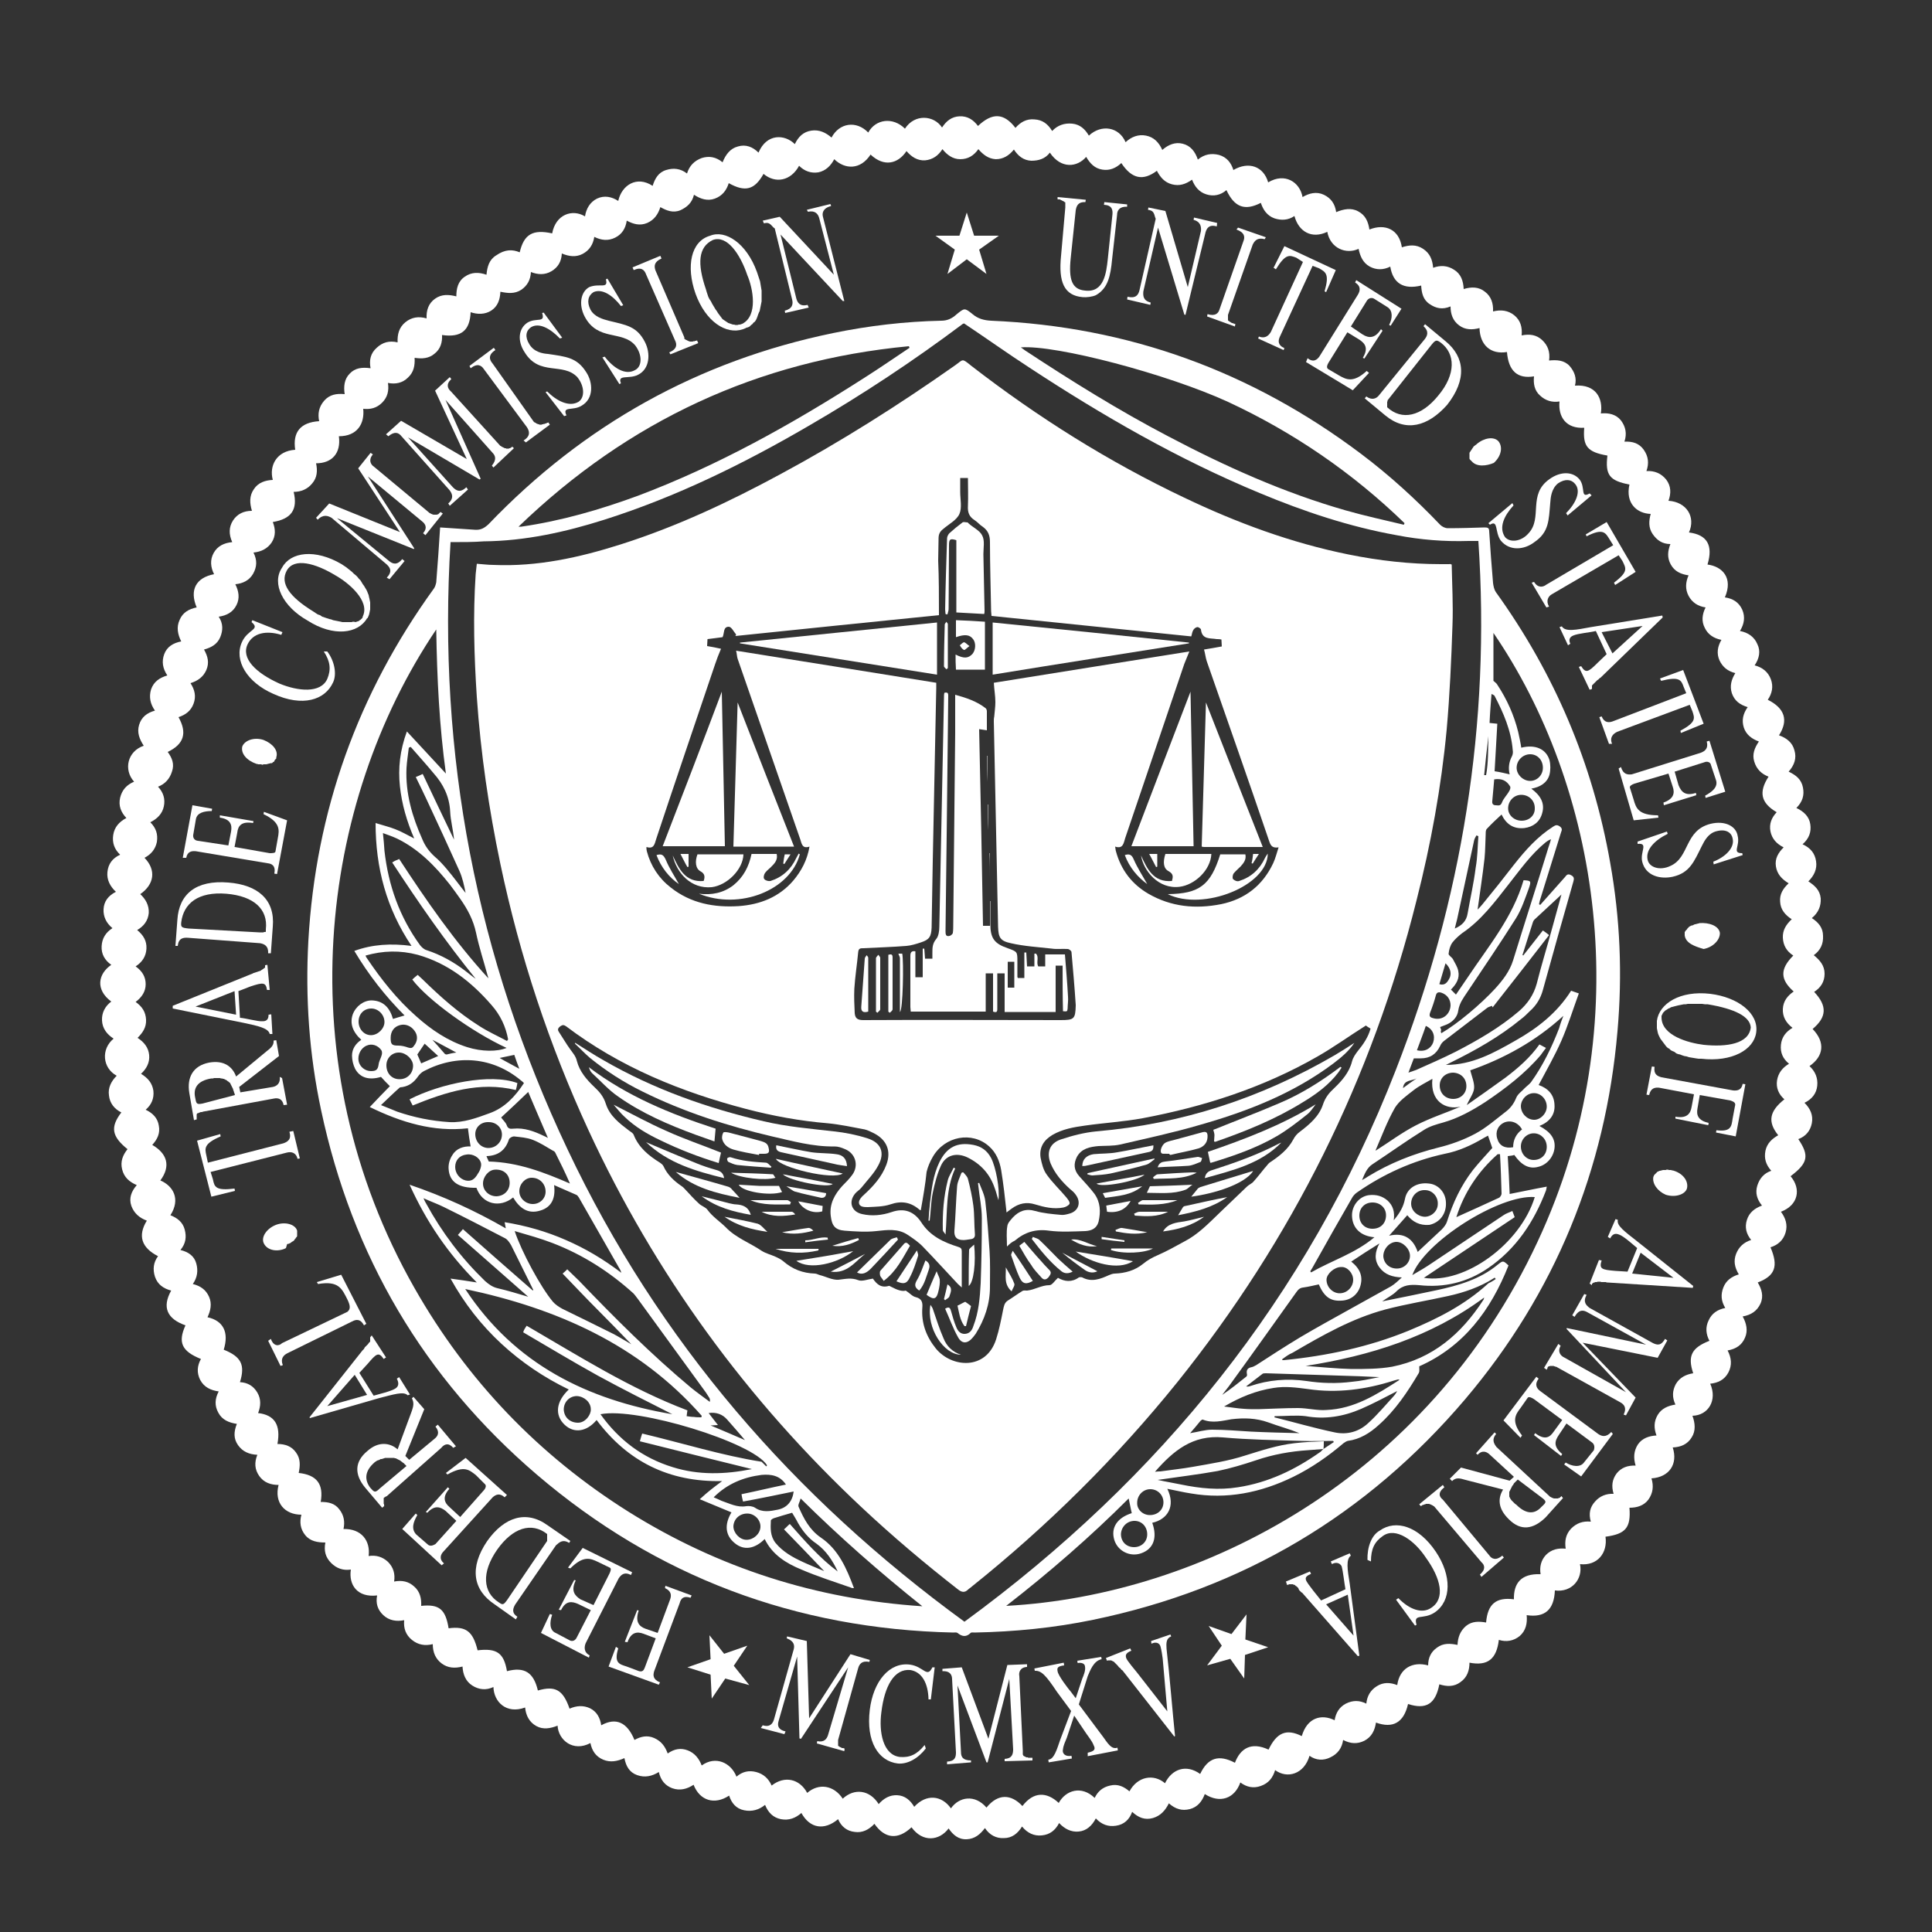 <?xml version="1.0" encoding="utf-8"?>
<!-- Generator: Adobe Illustrator 19.2.1, SVG Export Plug-In . SVG Version: 6.00 Build 0)  -->
<svg version="1.1" xmlns="http://www.w3.org/2000/svg" xmlns:xlink="http://www.w3.org/1999/xlink" x="0px" y="0px"
	 viewBox="0 0 500 500" style="enable-background:new 0 0 500 500;" xml:space="preserve">
<rect x="0" y="0" width="500" height="500" fill="#333333" stroke="none"/>
<style type="text/css">
	.st0{fill:#FFFFFF;}
</style>
<g id="Layer_1" xmlns:svg="http://www.w3.org/2000/svg">
</g>
<g id="Layer_2">
	<g>
		<polygon id="polygon8088_2_" class="st0" points="245.2,70.9 247.1,64.6 242.1,61 248.3,61 250.2,55 252.1,61 258.5,61 
			253.4,64.6 255.3,70.9 250.2,67.1 		"/>
		<polygon id="polygon8090_2_" class="st0" points="184.2,439.6 183.9,433.4 177.9,431.5 183.9,429.4 183.6,423.2 187.4,428 
			193.4,425.9 189.9,431.1 193.9,436.1 187.7,434.4 		"/>
		<polygon id="polygon8092_2_" class="st0" points="322,434.4 322.2,428.3 328.2,426.3 322.3,424.3 322.6,417.8 318.7,422.9 
			312.8,420.8 316.2,425.9 312.4,431 318.4,429.3 		"/>
		<path id="path8094_2_" class="st0" d="M179,412.9l-0.3,0.6c-1.8-0.6-2.5,0.2-2.8,1.4l-6.6,17.6c-0.3,1-0.4,2.1,1.5,2.9l-0.3,0.6
			l-13-4.7l1.9-5.1l0.6,0.4c-1.2,3.9,0.4,4.1,2.2,4.7l3.2,1.2c0.9,0.2,1.2-0.2,1.5-1l2.8-7.5l-3.2-1.2c-1.6-0.6-3.2-0.4-4.1,2.2
			l-0.7-0.1l3.2-8.2l0.4,0.1c-1,2.9,0.1,4.1,1.7,4.7l3.2,1.1l3.2-8.6c0.4-1.1,0.4-2.2-1.3-3l0.1-0.6L179,412.9z"/>
		<path id="path8096_2_" class="st0" d="M163.6,406.9l-0.3,0.7c-1.8-0.9-2.6,0-3.2,0.9l-8.5,16.7c-0.4,0.9-0.6,2.4,1,3.2l-0.2,0.6
			l-12.4-6.4l2.3-4.9l0.6,0.2c-0.7,2-0.7,4,0.9,4.7l3.8,2c0.6,0.2,1.2,0,1.6-0.7l3.7-7.2l-3.3-1.6c-1.6-0.7-3.2-0.9-4.4,1.6
			l-0.6-0.1l4-7.7l0.4,0.1c-1.3,2.7-0.3,3.9,1.2,4.9l3.4,1.5l4.1-8.1c0.3-0.6,0.6-1.4,0.1-1.6l-3.1-1.5c-1.9-0.9-3.7-1.7-7.1,1.7
			l-0.6-0.2l3.8-5.1L163.6,406.9z"/>
		<path id="path8098_2_" class="st0" d="M147.6,398.8l-0.3,0.5c-1.6-1-2.5-0.2-3.4,0.6l-10.6,15.4c-0.5,0.9-1,2.1,0.6,3.1l-0.4,0.7
			l-5.5-3.9c-5.6-3.7-6.6-9.5-1.9-16.4c4.4-6.2,10.1-8.1,15.7-4L147.6,398.8z M141.6,398.8l0-0.1h0l0-0.1h0h0l0-0.1h0l0-0.1h0h0
			l0-0.1h0l0-0.1h0l0-0.1h0l0-0.1l0-0.1l0,0l0-0.1v-0.1h0v-0.1h0l0-0.1h0l0-0.1h0l0-0.1h0l0-0.1h0h0l0-0.1h0h0h0l0-0.1h0
			c-4.1-3.2-8.9-1.6-12.9,4c-4.2,6-3.7,11.1,0.4,13.7c1,0.7,1.2,0.7,2.2-0.7L141.6,398.8z"/>
		<path id="path8102_2_" class="st0" d="M131.2,386.9l-0.6,0.6c-1.3-1.2-2.3-0.7-3.1,0l-12.7,14c-0.7,0.7-1.3,1.9,0.1,3.1l-0.6,0.5
			l-10.2-9.4l3.5-4l0.4,0.4c-1.1,1.9-1.6,3.6-0.3,5l3.1,2.7c0.6,0.4,1.2,0.2,1.9-0.2l5.4-6l-2.8-2.6c-1.3-1-2.8-1.6-4.7,0.5
			l-0.4-0.2l5.7-6.4l0.4,0.4c-1.9,2.1-1.3,3.6,0,4.7l2.8,2.6l6.1-6.9c0.4-0.4,0.7-1.1,0.4-1.5l-2.5-2.5c-1.6-1.2-2.9-2.6-7.3-0.1
			l-0.4-0.4l5.1-3.9L131.2,386.9z"/>
		<path id="path8104_2_" class="st0" d="M100.1,387.2L100.1,387.2l-0.2,0.1h-0.1l-0.1,0.1l-0.1,0.1h-0.1l-0.1,0.1l-0.1,0.1h0l0,0.1
			l0,0.1h0l0,0.1l0,0.1l0,0.1h0l0,0.1l0,0.1v0.1v0.1l0,0.1h0l0,0.1l0,0.1l0,0.1l0,0.1l0,0.1l0.1,0.1l0,0.1h0l0,0.1h0l0,0.1h0l0,0.1
			h0.1l-0.6,0.5l-4.4-5.2c-2.8-3.4-2.8-6.7,0.6-9.5c2.9-2.6,5.9-2.1,7.8-0.4l3.7-10c0.4-1.2,0.6-2.1,0-3.2l0.4-0.4l2.8,3.2
			l-4.9,12.1l1,1l6.5-5.4c0.9-0.7,1.5-1.7,0.3-3.2l0.6-0.5l4.7,5.6l-0.7,0.4c-1.2-1.4-2.3-1-3.1,0L100.1,387.2z M105.2,379.4
			l-0.2-0.2l-0.2-0.2l-0.2-0.2l-0.2-0.2l-0.2-0.1l-0.2-0.2l-0.2-0.1l-0.2-0.2l-0.2-0.1l-0.2-0.1l-0.2-0.1l-0.2-0.1l-0.2-0.1
			l-0.2-0.1h-0.2l-0.2-0.1h-0.2H101h-0.2h-0.2h-0.2H100h-0.3l-0.3,0.1l-0.3,0.1l-0.3,0.1h-0.3l-0.3,0.2l-0.3,0.1l-0.3,0.1l-0.3,0.2
			l-0.3,0.2c-2.8,2.4-2.6,4.7-1.2,6.6c1,1.1,1.2,1.5,2.5,0.2L105.2,379.4z"/>
		<path id="path8108_2_" class="st0" d="M93.8,349.5l0.1-0.1l0.1-0.1l0.2-0.2l0.2-0.4l0.2-0.2l0.2-0.2l0.2-0.2l0.1-0.1l0.1-0.1
			l0.1-0.1l0.1-0.2l0.1-0.1l0.1-0.1l0.1-0.1l0.1-0.1l0-0.1l0-0.1l0-0.1l0-0.1l0-0.1l0-0.1l0-0.1l0-0.1l0-0.1h0l0-0.1l0-0.1h0
			l0.4-0.5l3.7,5.7l-0.6,0.4c-1.3-1.9-1.9-1.4-4.1,1.2l-2.2,2.4l3.7,5.9c1.3-0.4,4.5-1.1,5.7-1.9c1-0.7,0.7-1.7,0.3-2.5l0.6-0.4
			l2.8,4.5l-0.6,0.2c-1-1.1-3.7-0.2-7.3,0.7l-18,5.2l-0.1-0.2L93.8,349.5z M95,361l-3.2-5.2l-7.1,8.1L95,361z"/>
		<path id="path8112_2_" class="st0" d="M94.8,342.6l-0.6,0.4c-0.9-1.7-2-1.6-3.1-1l-16.7,8.2c-1,0.5-1.9,1.4-1.2,3.1l-0.6,0.2
			l-3.2-6.5l0.7-0.5c0.7,2,2.1,1.9,2.9,1.1l16.9-8.1c0.9-0.7,0.7-1.7,0.1-3c-1.5-3-2.3-5.1-7.7-4.2l-0.3-0.5l6.3-1.9L94.8,342.6z"/>
		<path id="path8114_2_" class="st0" d="M76.9,318.5l0,0.1l0,0.2l0,0.1l0,0.1l0,0.1l0,0.2l0,0.1l0,0.1l0,0.2l0,0.1l0,0.1l-0.1,0.2
			l-0.1,0.1l-0.1,0.1l-0.1,0.2l-0.1,0.1l-0.1,0.1l-0.1,0.2l-0.1,0.1l-0.1,0.1l-0.1,0.1l-0.2,0.1l-0.2,0.1l-0.2,0.2l-0.2,0.1
			l-0.2,0.1l-0.2,0.1h-0.2l-0.2,0.1L74,323l-0.2,0.1l-0.2,0.1c-2.3,0.9-4.7,0.2-5.4-1.6c-0.6-1.6,0.9-3.7,3.2-4.6
			C73.7,316.1,76.4,316.8,76.9,318.5z"/>
		<path id="path8116_2_" class="st0" d="M75.9,292.7l1.7,7.1l-0.6,0.1c-0.4-1.7-1.7-1.9-2.8-1.6l-19.7,5l0.6,1.9
			c0.4,2,0.7,3,5.6,2.4l0.1,0.6l-6.1,1.5l-3.7-14.5l6-1.7l0.1,0.6c-4.4,1.9-4.1,3.1-3.7,4.9l0.4,1.9l19.5-5c1.2-0.4,2.2-1.1,1.6-3
			L75.9,292.7z"/>
		<path id="path8118_2_" class="st0" d="M52.5,287.7L52.5,287.7l-0.2,0.1h-0.1h-0.1H52h-0.1l-0.1,0.1h-0.1h-0.1l-0.1,0.1h-0.1
			l-0.1,0.1h-0.1h-0.1l-0.1,0.1l-0.1,0.1H51l-0.1,0.1h0l0,0.1l0,0.1l0,0.1l0,0.1h0l0,0.1l0,0.1l0,0.1v0.1v0.1l0,0v0.1l0,0l0,0.1v0.1
			h0l0,0.1h0l-0.7,0.2l-1.2-7c-0.7-4.1,1-7.1,5.1-7.9c3.9-0.7,6.1,1.1,7,3.6l8.1-6.7c1.2-0.9,1.7-1.6,1.6-2.6l0.7-0.1l0.7,4.1
			l-10.3,8l0.3,1.4l8.4-1.4c1-0.2,2-0.9,1.8-2.6L73,279l1.3,6.9l-0.9,0.1c-0.3-1.7-1.5-1.9-2.5-1.7L52.5,287.7z M60.8,283.4
			l-0.1-0.4l-0.1-0.2l-0.1-0.4l-0.1-0.2l-0.1-0.4l-0.1-0.2l-0.1-0.2l-0.1-0.2l-0.1-0.2l-0.1-0.2l-0.1-0.2l-0.1-0.2l-0.1-0.2
			l-0.2-0.1l-0.2-0.2l-0.2-0.1l-0.2-0.2l-0.2-0.1l-0.2-0.1l-0.2-0.1l-0.2-0.1h-0.2l-0.2-0.1h-0.3l-0.3-0.1h-0.3h-0.3h-0.3h-0.3h-0.3
			l-0.3,0.1h-0.4c-3.7,0.6-4.7,2.6-4.2,4.9c0.3,1.6,0.3,1.9,1.9,1.6L60.8,283.4z"/>
		<path id="path8122_2_" class="st0" d="M65.5,251.9l0.1-0.1h0.1l0.3-0.1l0.3-0.1l0.3-0.1l0.3-0.1l0.3-0.1h0.1l0.1-0.1h0.1l0.1-0.1
			l0.1-0.1h0.1l0.1-0.1l0.1-0.1h0.1l0.1-0.1l0.1-0.1l0.1-0.1h0.1l0.1-0.1l0-0.1l0-0.1l0-0.1l0-0.1h0v-0.1l0,0v-0.1l0,0l0.6-0.1
			l0.6,6.5h-0.7c-0.3-2-1-2-4.3-0.9l-3.1,1.2l0.4,6.9c1.5,0.1,4.6,1,5.9,0.9c1.3,0,1.5-0.9,1.5-1.7l0.7-0.1l0.3,5.1h-0.7
			c-0.3-1.5-3-2.1-6.8-2.9l-18.3-3.7v-0.7L65.5,251.9z M61.1,262.6l-0.4-6.1l-10.1,4L61.1,262.6z"/>
		<path id="path8126_2_" class="st0" d="M70.1,246.7h-0.7c0.1-1.9-1-2.4-2.1-2.6l-18.6-1.4c-1.3-0.1-2.5,0.1-2.7,2.1h-0.6l0.5-6.7
			c0.4-6.7,4.8-10.4,13.2-9.7c7.6,0.6,12.1,4.4,11.5,11.4L70.1,246.7z M67.1,241.3L67.1,241.3h0.1h0.1h0h0.1h0.1h0.1h0.1h0.1H68h0.1
			h0.1l0.1-0.1h0.1h0.1h0.1h0.1l0.1-0.1h0h0l0-0.1h0h0l0-0.1h0l0-0.1h0h0l0-0.1h0l0-0.1h0l0-0.1h0c0.6-5.2-3.1-8.6-10.2-9.2
			c-7.3-0.6-11.1,2.5-11.7,7.4c-0.1,1.2,0,1.4,1.9,1.6L67.1,241.3z"/>
		<path id="path8130_2_" class="st0" d="M71.7,226.2l-0.7-0.1c0.4-2.1-0.7-2.6-1.8-2.7l-18.5-3.1c-1-0.1-2.2,0-2.5,1.7h-0.9
			l2.5-13.6l5.1,0.9l-0.1,0.6c-1.9,0-3.8,0.4-4.1,2.1l-0.7,4.1c-0.1,0.7,0.3,1.4,1.2,1.5l7.9,1.2l0.7-3.6c0.3-1.7-0.1-3.2-2.9-3.6
			V211l8.7,1.5l-0.1,0.5c-3-0.5-3.9,0.7-4.1,2.5l-0.7,3.7l9.1,1.6c0.7,0,1.5,0,1.5-0.5l0.6-3.4c0.4-2.1,0.7-4.1-3.7-6.2l0.1-0.6
			l6,2.2L71.7,226.2z"/>
		<path id="path8132_2_" class="st0" d="M71.5,196l0,0.1l0,0.2l-0.1,0.1l-0.1,0.1l-0.1,0.1l-0.1,0.1L71,197l-0.1,0.1l-0.1,0.1h-0.1
			l-0.1,0.1l-0.1,0.1l-0.1,0.1H70l-0.2,0.1h-0.2l-0.2,0.1h-0.2l-0.2,0.1h-0.2h-0.2h-0.2h-0.2l-0.2,0.1h-0.2l-0.2-0.1h-0.2h-0.2h-0.2
			h-0.2l-0.2-0.1h-0.2c-2.6-0.9-4.1-2.7-3.7-4.5c0.6-1.6,3.1-2.5,5.5-1.7C70.5,192.4,72.1,194.2,71.5,196z"/>
		<path id="path8134_2_" class="st0" d="M73.1,163.6l-0.3,0.7c-3.9-1.2-7.3-0.5-8.7,2.4c-1.8,3.7,2.2,7.5,8.2,10.2
			c4.8,2,10.7,2.6,12.4-1.2c1-2.4,0.8-4.5-0.9-7.1h0.9c1.9,2.5,2.5,5.9,1.5,8c-2.1,4.6-7.9,6.4-15.4,3c-6.9-3-10.3-8.7-8.2-13.4
			c1.5-3.4,4.9-3.2,2.5-5.2l0.2-0.5L73.1,163.6z"/>
		<path id="path8136_2_" class="st0" d="M88.4,146l0.6,0.4l0.6,0.4l0.5,0.4l0.5,0.4l0.5,0.4l0.5,0.5l0.5,0.4l0.4,0.4l0.4,0.5
			l0.4,0.4l0.3,0.5l0.3,0.5l0.3,0.4l0.3,0.5l0.3,0.5l0.2,0.4l0.2,0.5l0.2,0.5l0.1,0.5l0.1,0.4l0.1,0.5l0.1,0.5l0,0.5l0,0.4l0,0.5
			l0,0.4l-0.1,0.5l-0.1,0.5l-0.1,0.4l-0.2,0.5l-0.2,0.4L95,160c-2.3,4-8.7,4.9-15.4,0.6c-6.4-3.6-9.4-9.6-6.6-13.7
			C75.2,142.8,81.6,142,88.4,146z M81,158.2l0.6,0.4l0.6,0.4l0.6,0.2l0.6,0.4l0.6,0.2l0.6,0.2l0.6,0.2l0.5,0.1l0.5,0.2l0.5,0.1
			l0.5,0.1l0.5,0.1l0.5,0.1l0.4,0.1h0.4h0.4h0.4h0.4h0.4H91l0.3-0.1h0.3L92,161l0.3-0.1l0.3-0.1l0.3-0.1l0.2-0.2l0.2-0.1l0.2-0.2
			l0.2-0.2l0.1-0.1l0.1-0.4c1.9-4-3.7-8.7-7.1-10.6c-5.1-3.1-10.7-4.7-12.6-1.2C72.4,151,75,154.5,81,158.2z"/>
		<path id="path8140_2_" class="st0" d="M111.1,132.7L111.1,132.7l0.1,0.1h0.1l0.1,0.1h0.1l0.1,0.1h0.1l0.1,0.1h0.1h0.1l0.1,0.1h0.1
			h0.1h0.1h0.1h0.1h0.1h0.1h0.1h0.1h0.1l0.1-0.1h0.1h0.1l0.1-0.1h0h0l0.1-0.1h0h0l0.1-0.1h0l0.1-0.1h0h0l0.1-0.1h0l0.1-0.1h0
			l0.6,0.4l-4.5,5.6l-0.6-0.5c1.2-1.4,0.6-2.4-0.3-3.1l-14-11.6l12,18.6l-0.1,0.2l-19.9-8l13.5,11.1c0.9,0.7,2,1.2,3.4-0.5l0.6,0.5
			l-3.9,4.7l-0.7-0.4c1.5-1.6,0.9-2.6-0.1-3.5l-14.2-12c-0.9-0.5-2.1-1-3.6,0.5l-0.4-0.5l3.4-3.7l18.3,7.4l-10.8-16.5l3.2-4l0.6,0.4
			c-1.2,1.4-0.6,2.6,0.3,3.2L111.1,132.7z"/>
		<path id="path8142_2_" class="st0" d="M129.4,115.3l0.1,0.1h0.1l0.1,0.1l0.1,0.1h0.1l0.1,0.1h0.1l0.1,0.1h0.1l0.1,0.1h0.1l0.1,0.1
			h0.1h0.1h0.1l0.1,0.1h0.1h0.1h0.1h0.1h0.1h0.1h0.1l0.1-0.1h0.1h0.1l0.1-0.1h0.1l0.1-0.1l0.1-0.1h0.1l0.1-0.1l0.4,0.4l-5.3,5
			l-0.4-0.5c1.3-1.6,0.9-2.6,0.1-3.4l-12.1-13.6l9.1,20.4l-0.3,0.2l-18.5-10.9l11.6,12.9c0.9,0.9,1.9,1.5,3.5,0l0.4,0.6l-4.7,4.2
			l-0.4-0.6c1.6-1.4,1-2.6,0.3-3.5l-12.4-13.9c-0.7-0.9-1.7-1.4-3.4,0l-0.6-0.5l3.9-3.5l17,9.9l-8.2-17.7l3.8-3.5l0.4,0.5
			c-1.5,1.4-0.9,2.5-0.1,3.2L129.4,115.3z"/>
		<path id="path8144_2_" class="st0" d="M138.1,109.1l0.1,0.1l0.1,0.1h0.1l0.1,0.1h0.1l0.1,0.1l0.1,0.1h0.1l0.1,0.1h0.1h0.1l0.1,0.1
			h0.1h0.1l0.1,0.1h0.1h0.1h0.1h0.1h0.1h0.1l0.1-0.1h0.1h0.1h0.1l0.1-0.1h0.1h0.1h0.1l0.1-0.1h0.1h0.1l0.1-0.1h0.1l0.1-0.1h0.1h0.1
			l0.1-0.1l0.4,0.6l-6.2,4.6l-0.6-0.5c1.9-1.2,1.5-2.4,0.9-3.4l-11.2-15.1c-0.6-0.9-1.6-1.6-3.4-0.2l-0.3-0.6l6.3-4.7l0.4,0.6
			c-1.9,1.2-1.6,2.5-0.7,3.5L138.1,109.1z"/>
		<path id="path8146_2_" class="st0" d="M141.2,101.5l0.4-0.2c2.5,2.5,5.7,4.1,8.1,2.7c1.7-1.1,1.6-4.1-0.3-6.4
			c-3.7-3.9-9.8-0.2-13.6-6.4c-2-3-1.6-6.2,0.7-7.7c2.3-1.4,4.7,0.2,3.8-2.5l0.4-0.1l4.8,6.5l-0.6,0.2c-2.5-2.6-5.4-4.2-7.5-2.9
			c-1.3,0.9-1.6,2.5-0.4,4.4c1.2,2,3.4,2.4,4.8,2.5c4.7,0.7,7.5,0.9,9.9,4.7c1.8,2.7,2,6.9-1.2,8.7c-2.2,1.4-5.1,0-3.9,2.5l-0.6,0.2
			L141.2,101.5z"/>
		<path id="path8148_2_" class="st0" d="M155.9,92.5l0.6-0.2c2.2,2.9,5.3,4.9,7.8,3.5c1.9-0.9,2-3.9,0.1-6.4c-3.4-4-9.7-1-13.1-7.5
			c-1.6-3.1-1-6.4,1.2-7.6c2.7-1.1,5,0.6,4.3-2l0.4-0.2l4.1,6.9l-0.6,0.2c-2.1-2.7-4.8-4.6-7.1-3.6c-1.4,0.9-1.8,2.5-0.8,4.5
			c1,1.9,3.2,2.5,4.7,2.9c4.5,1.1,7.3,1.4,9.4,5.5c1.5,2.9,1.3,7-1.8,8.5c-2.3,1.2-5.4-0.2-4.4,2.2l-0.4,0.2L155.9,92.5z"/>
		<path id="path8150_2_" class="st0" d="M177.1,87.3l0,0.1h0l0,0.1l0,0.1l0,0.1h0.1l0.1,0.1l0.1,0.1h0.1l0.1,0.1h0.1l0.1,0.1h0.1
			l0.1,0.1h0.1l0.1,0.1h0.1h0.1l0.1,0.1h0.1h0.1h0.1h0.1h0.1h0.1h0.1h0.1l0.1-0.1h0.1h0.1h0.1h0.1l0.1-0.1h0.1h0.1h0.1l0.1-0.1h0.1
			l0.3,0.7l-7.2,2.9l-0.3-0.5c2.1-0.9,2-2.1,1.5-3.1l-7.5-17.1c-0.4-1.1-1.2-2-3.2-1.1l-0.3-0.7l7.2-3l0.3,0.7c-2,0.9-1.9,2-1.6,3
			L177.1,87.3z"/>
		<path id="path8152_2_" class="st0" d="M195.9,70.4l0.2,0.6l0.2,0.6l0.2,0.6l0.2,0.6l0.1,0.6l0.1,0.6l0.1,0.6l0.1,0.6l0,0.5l0,0.6
			l0,0.6l0,0.5l0,0.6l-0.1,0.5l-0.1,0.5l-0.1,0.5l-0.1,0.5l-0.1,0.5l-0.2,0.4l-0.2,0.5L196,82l-0.2,0.5l-0.2,0.4l-0.3,0.4l-0.3,0.2
			l-0.3,0.4l-0.3,0.2l-0.4,0.4l-0.4,0.2l-0.4,0.1l-0.4,0.2l-0.5,0.2c-4.4,1.5-9.7-2-12.3-9.2c-2.5-7.1-1.2-13.6,3.8-15
			C187.7,59.4,193.2,62.9,195.9,70.4z M182.7,74.9l0.2,0.7l0.2,0.6l0.2,0.6l0.3,0.6L184,78l0.3,0.6l0.3,0.5l0.3,0.5l0.3,0.5l0.3,0.4
			l0.3,0.5l0.3,0.4l0.3,0.4l0.3,0.4l0.3,0.4l0.3,0.2l0.3,0.2l0.3,0.2l0.3,0.2l0.3,0.2l0.3,0.1l0.3,0.1l0.3,0.1l0.3,0.1h0.3l0.3,0.1
			h0.3h0.3l0.3-0.1h0.3l0.3-0.1l0.3-0.1c4.1-2.1,2.8-9.1,1.3-12.6c-1.9-5.6-5.3-10.4-8.9-9.1C180.7,63.9,180.4,68.2,182.7,74.9z"/>
		<path id="path8156_2_" class="st0" d="M218.5,77.9h-0.4l-16.1-17.2l4.1,16.6c0.3,1,0.9,2.1,2.9,1.6l0.3,0.7l-6.1,1.4l-0.1-0.6
			c2-0.5,2.2-1.7,1.9-2.9l-4.5-18.4l-0.3-0.2c-1-1.1-1.3-1.4-2.5-1.1l-0.3-0.7l4.4-1l14,15L212,56.4c-0.3-1-1-2-2.9-1.6l-0.3-0.5
			l6.1-1.5l0.2,0.5c-2.2,0.6-2.4,1.9-2.1,2.9L218.5,77.9z"/>
		<path id="path8158_2_" class="st0" d="M275.7,53.7l0-0.1l0,0l0-0.1v-0.1v-0.1l0,0l0-0.1V53l0-0.1l0-0.1h0l0-0.1l0-0.1l0-0.1h0
			l0-0.1l-0.1-0.1h-0.1l-0.1-0.1l-0.1-0.1h-0.1l-0.1-0.1h-0.1l-0.1-0.1h-0.1l-0.1-0.1h-0.1l-0.1-0.1h-0.1l-0.1-0.1H274h-0.1h-0.1
			h-0.1v-0.6l7.3,0.7l-0.1,0.6c-1.9-0.1-2.3,1-2.5,2.1l-1.3,12.4c-0.6,5.7,0.4,8.1,3.7,8.4c4.9,0.6,5.5-4.5,5.9-8.2l1.2-11.5
			c0.1-1.2-0.1-2.4-2.2-2.5l0.1-0.7l5.9,0.6v0.6c-2-0.1-2.6,1-2.6,2.1l-1.3,11.6c-0.4,4.1-1,7.4-4.2,9.2c-0.9,0.4-2.4,0.6-3.4,0.5
			c-4.8-0.4-6.3-3.9-5.6-10.7L275.7,53.7z"/>
		<path id="path8160_2_" class="st0" d="M306.8,81.5l-0.3-0.1l-6.8-22.5l-3.8,16.5c-0.1,1.1-0.1,2.4,1.9,2.9l-0.1,0.6l-6-1.4
			l0.1-0.7c2.2,0.5,2.8-0.5,3.1-1.7l4.2-18.5l-0.1-0.2c-0.4-1.5-0.6-1.9-1.9-2.1l0.1-0.6l4.4,0.9l5.8,19.7l3.4-14.5
			c0.1-1,0-2.4-1.9-2.9l0.1-0.6l6,1.4l-0.1,0.9c-2-0.6-2.6,0.5-2.9,1.5L306.8,81.5z"/>
		<path id="path8162_2_" class="st0" d="M317.8,81.5l0,0.2h0l0,0.1l0,0.1l0,0.1l0,0.1h0v0.1v0.1l0,0.1h0l0,0.1l0,0.1l0,0.1l0,0.1h0
			l0,0.1l0.1,0.1l0.1,0.1h0.1l0.1,0.1l0.1,0.1h0.1l0.1,0.1l0.1,0.1h0.1l0.1,0.1h0.1h0.1l0.1,0.1h0.1h0.1l0.1,0.1h0.1h0.1h0.1
			l-0.1,0.7l-7.2-2.6l0.1-0.6c2,0.6,2.8-0.2,3.1-1.2l6.2-17.7c0.4-1,0.4-2.2-1.8-3l0.4-0.5l7.2,2.5l-0.3,0.5
			c-1.9-0.5-2.6,0.4-3.1,1.4L317.8,81.5z"/>
		<path id="path8164_2_" class="st0" d="M332.2,90.6l-6.6-3l0.2-0.5c1.6,0.6,2.5-0.2,3.1-1.2l8.3-18.1l-1.7-1.1
			c-1.8-0.7-2.8-1.1-5.3,3l-0.6-0.4l2.8-5.6l13.3,6.2l-2.5,5.7l-0.4-0.2c1.3-4.5,0.3-5-1.5-6l-1.6-0.6l-8.5,18.4
			c-0.4,0.9-0.6,2.1,1.2,2.9L332.2,90.6z"/>
		<path id="path8166_2_" class="st0" d="M338,93.7l0.4-1c1.5,1.2,2.5,0.4,3.1-0.5l9.9-15.9c0.6-1,0.9-2.2-0.7-3.2l0.3-0.6l11.7,7.4
			l-2.8,4.4l-0.4-0.2c0.9-1.7,1-3.7-0.4-4.6l-3.5-2.2c-0.7-0.4-1.5-0.1-1.9,0.6l-4.1,6.6l3.1,2.1c1.5,0.9,3.1,1.1,4.7-1.4l0.4,0.4
			l-4.7,7.2l-0.4-0.2c1.5-2.5,0.6-3.7-0.9-4.7l-3.1-1.9l-4.9,7.9c-0.3,0.5-0.6,1.2-0.1,1.6l2.9,1.7c1.8,1,3.6,2,7.1-1.2l0.6,0.5
			l-4.2,4.5L338,93.7z"/>
		<path id="path8168_2_" class="st0" d="M353.2,103.1l0.4-0.5c1.5,1.1,2.6,0.5,3.2-0.2l11.9-14.6c0.7-0.9,1.2-2-0.3-3.4l0.4-0.5
			l5.3,4.4c5,4.1,5.6,9.9,0.4,16.5c-5,5.6-10.7,7.1-16,2.7L353.2,103.1z M359.1,103.6l0,0.1h0l0,0.1h0h0l0,0.1h-0.1l0,0.1l0,0.1h0
			l0,0.1l0,0.1h0l0,0.1l0,0.1h0v0.1l0,0v0.1l0,0l0,0.1l0,0.1h0l0,0.1h0h0l0,0.1h0l0,0.1h0l0,0.1h0h0l0,0.1h0c3.8,3.5,8.8,2.4,13.2-3
			c4.7-5.6,4.4-10.9,0.7-13.7c-1-0.7-1.3-0.9-2.4,0.5L359.1,103.6z"/>
		<path id="path8172_2_" class="st0" d="M380.9,119.4l-0.1-0.1l-0.1-0.1l-0.1-0.1l-0.1-0.1l-0.1-0.1l-0.1-0.2l0-0.1l0-0.1l0-0.1
			l0-0.2l0-0.1v-0.2l0-0.1l0-0.2l0-0.1l0-0.2l0-0.1l0.1-0.2l0.1-0.1l0.1-0.2l0.1-0.1l0.1-0.2l0.1-0.1l0.1-0.2l0.1-0.1l0.1-0.2
			l0.1-0.1l0.1-0.2l0.2-0.1l0.2-0.2l0.2-0.1l0.2-0.2c1.9-1.6,4.4-2,5.6-0.7c1.2,1.5,0.7,3.9-1.2,5.6
			C384.7,120.6,382.2,120.9,380.9,119.4z"/>
		<path id="path8174_2_" class="st0" d="M391.4,130.2l0.3,0.6c-2.4,2.6-3.9,5.7-2.2,8.2c1.3,1.5,4.2,1.2,6.1-1c3.7-4-0.3-10,5.4-14
			c2.9-2.1,6.1-2,7.8,0.1c1.6,2.1,0.1,5,2.6,3.6l0.5,0.5l-6.2,5.2l-0.4-0.6c2.5-2.5,4-5.7,2.3-7.6c-0.9-1.1-2.5-1.4-4.4-0.1
			c-1.7,1.4-1.9,3.6-2,5.1c-0.4,4.5-0.3,7.5-4.1,10.1c-2.6,2-6.4,2.4-8.7-0.4c-1.6-2.2-0.6-5.5-2.8-4.1l-0.4-0.4L391.4,130.2z"/>
		<path id="path8176_2_" class="st0" d="M400.2,157.2l-3.8-6.4l0.6-0.2c1,1.6,2.3,1.4,3.2,0.7l17.3-10.2l-1-1.6
			c-1-1.6-1.6-2.9-5.9-0.7l-0.2-0.5l5.4-3.2l7.5,12.9l-5.3,3.4l-0.3-0.6c3.8-2.9,3.1-3.7,2.2-5.6l-1-1.5l-17.3,10.1
			c-0.9,0.5-1.6,1.7-0.7,3.2L400.2,157.2z"/>
		<path id="path8178_2_" class="st0" d="M414.2,175.4L414.2,175.4l-0.2,0.1l-0.1,0.1l-0.1,0.1l-0.2,0.2l-0.2,0.1l-0.2,0.2l-0.2,0.2
			l-0.1,0.1l-0.1,0.1l-0.1,0.1l-0.1,0.1l-0.1,0.1l-0.1,0.1l-0.1,0.1l-0.1,0.1l-0.1,0.1l-0.1,0.1l0,0.1l0,0.1l0,0.1l0,0.1v0.1l0,0.1
			h0l0,0.1l0,0.1h0l0,0.1h0l-0.6,0.2l-2.8-5.9l0.6-0.2c1.2,1.9,1.8,1.6,4.3-0.9l2.3-2.2l-2.8-6c-1.5,0.4-4.6,0.6-5.9,1.2
			c-1.2,0.5-1,1.5-0.7,2.1l-0.6,0.4l-2.2-4.7l0.6-0.2c0.9,1.5,3.7,0.9,7.5,0.2l18.5-3l0.1,0.5L414.2,175.4z M414.5,163.6l2.8,5.5
			l7.8-7.1L414.5,163.6z"/>
		<path id="path8182_2_" class="st0" d="M416.4,192.5l-2.5-6.9l0.6-0.2c0.7,1.7,1.9,1.7,3.1,1.2l18.8-7.2l-0.7-1.7
			c-0.6-1.7-1.1-2.7-5.8-1.5l-0.3-0.6l6-2.2l5.3,13.9l-5.9,2.4l-0.1-0.6c4.1-2.2,3.7-3.2,3.1-5l-0.7-1.7l-18.8,7
			c-1,0.5-2,1.4-1.3,3.1L416.4,192.5z"/>
		<path id="path8184_2_" class="st0" d="M418.9,198.9l0.6-0.4c0.6,2,1.8,2,2.8,1.9l17.9-5.6c1-0.4,2-1.1,1.5-2.9l0.7-0.2l4.1,13.2
			l-5.1,1.6l-0.1-0.6c1.7-0.9,3.4-2.2,2.8-4l-1.3-3.9c-0.1-0.7-0.9-1.1-1.8-0.7l-7.6,2.4l1,3.5c0.7,1.7,1.7,2.9,4.5,2l0.1,0.6
			l-8.4,2.6l-0.1-0.7c2.6-0.9,3-2.4,2.4-4.1l-1.1-3.4l-8.8,2.6c-0.6,0.2-1.3,0.6-1.2,1l1,3.2c0.6,2.1,1.2,4,6.3,4l0.1,0.6l-6.4,0.7
			L418.9,198.9z"/>
		<path id="path8186_2_" class="st0" d="M431.4,215.2l0.2,0.6c-3.3,1.6-5.8,4.1-5.2,6.7c0.4,2,3.2,2.9,5.9,1.6
			c5-2.2,3.6-9.2,10.4-10.9c3.7-0.9,6.6,0.6,7,3.1c0.7,2.7-1.6,4.5,1.2,4.5l0.1,0.5l-7.5,2.4l-0.1-0.7c3.1-1.2,5.6-3.6,5-6
			c-0.3-1.6-1.8-2.5-4.1-1.9c-2.2,0.5-3.2,2.5-3.9,3.9c-2,4-3.1,6.9-7.5,7.9c-3.2,0.7-7-0.2-7.9-3.9c-0.6-2.6,1.7-4.9-1.2-4.6v-0.6
			L431.4,215.2z"/>
		<path id="path8188_2_" class="st0" d="M436,242.1l0-0.1l0-0.2v-0.1l0-0.1l0-0.2l0-0.1l0-0.1l0.1-0.1l0.1-0.2l0.1-0.1l0.1-0.1
			l0.1-0.1l0.1-0.1l0.1-0.2l0.1-0.1l0.1-0.1l0.1-0.1l0.1-0.1l0.1-0.1l0.2-0.1l0.2-0.1l0.2-0.1h0.2l0.2-0.1l0.2-0.1l0.2-0.1h0.2
			l0.2-0.1h0.2l0.2-0.1h0.2l0.2-0.1c2.5-0.2,5,0.7,5.3,2.5c0.1,1.7-1.6,3.7-4.2,4.2C438.5,244.9,436.3,244.1,436,242.1z"/>
		<path id="path8190_2_" class="st0" d="M440.3,274h-0.7l-0.7-0.1l-0.6-0.1l-0.6-0.1l-0.6-0.1l-0.6-0.2l-0.6-0.1l-0.6-0.2l-0.5-0.2
			l-0.5-0.1l-0.5-0.2l-0.5-0.4l-0.5-0.2l-0.4-0.2l-0.4-0.4l-0.4-0.2l-0.4-0.4l-0.3-0.4l-0.3-0.4l-0.3-0.4l-0.3-0.4l-0.3-0.4
			l-0.2-0.4l-0.2-0.4l-0.2-0.5l-0.1-0.4l-0.1-0.5l-0.1-0.5l0-0.4l0-0.5l0-0.5l0-0.5c0.6-4.5,6-7.9,13.8-7c7.3,0.9,12.6,5.1,11.9,10
			C453.9,271.7,448.2,274.9,440.3,274z M441.9,259.9h-0.7l-0.7-0.1h-0.7h-0.6h-0.6h-0.6h-0.6h-0.6l-0.5,0.1h-0.5l-0.5,0.1l-0.5,0.1
			l-0.5,0.1l-0.4,0.1l-0.4,0.1l-0.4,0.1l-0.4,0.1l-0.3,0.1l-0.3,0.2l-0.3,0.1l-0.3,0.2l-0.3,0.2l-0.2,0.1l-0.2,0.2l-0.2,0.2
			l-0.2,0.2l-0.1,0.2l-0.1,0.2l-0.1,0.2l-0.1,0.2l0,0.2l0,0.2c0,4.7,6.9,6.6,10.9,7.1c5.9,0.6,11.7-0.2,12.2-4.5
			C452.9,263.1,449.1,261.1,441.9,259.9z"/>
		<path id="path8194_2_" class="st0" d="M427.5,276l0.7,0.1c-0.3,1.9,0.7,2.4,1.8,2.7l18.5,3.4c1,0.1,2.2,0,2.5-1.7l0.7,0.1
			l-2.5,13.5l-5.1-1l0.1-0.6c3.9,0.5,3.9-1.1,4.2-3l0.6-3.2c0.3-0.9-0.3-1.2-1.2-1.5l-7.9-1.4l-0.6,3.5c-0.3,1.6,0.1,3.1,2.9,3.7
			l-0.1,0.6l-8.5-1.7V289c2.9,0.5,3.9-0.7,4.2-2.6l0.6-3.2l-9-1.7c-1-0.1-2.2,0-2.6,1.9l-0.7-0.1L427.5,276z"/>
		<path id="path8196_2_" class="st0" d="M427.9,304.5l0.1-0.1l0-0.1l0.1-0.2l0.1-0.1l0.1-0.1l0.1-0.1l0.1-0.1l0.1-0.1l0.1-0.1
			l0.1-0.1l0.1-0.1l0.1-0.1h0.1l0.2-0.1l0.2-0.1h0.2l0.2-0.1h0.2l0.2-0.1h0.2h0.2h0.2h0.2l0.2-0.1h0.2h0.2l0.2,0.1h0.2h0.2h0.2
			l0.2,0.1h0.2c2.6,0.7,4.1,2.7,3.7,4.6c-0.4,1.6-3,2.5-5.5,1.7C429,308.3,427.5,306.3,427.9,304.5z"/>
		<path id="path8198_2_" class="st0" d="M415.9,331.9h-0.1l-0.2-0.1h-0.3H415h-0.3h-0.3l-0.2-0.1H414h-0.2h-0.2h-0.2l-0.1,0.1h-0.1
			H413h-0.1h-0.1l-0.1,0.1h-0.1h-0.1l-0.1,0.1h-0.1l-0.1,0.1l-0.1,0.1h-0.1l0,0.1h0l0,0.1h0l0,0.1h0l0,0.1h0l-0.6-0.4l2.4-6.1
			l0.7,0.1c-0.7,2.2,0,2.4,3.5,2.7l3.2,0.2l2.5-6.1c-1.2-1-3.5-3.1-4.7-3.5c-1.2-0.5-1.8,0.1-2.3,1l-0.6-0.4l2-4.6l0.6,0.2
			c-0.4,1.5,1.9,3.1,4.8,5.4l14.7,11.7l-0.1,0.5L415.9,331.9z M424.6,324.2l-2.2,5.4l10.7,1.1L424.6,324.2z"/>
		<path id="path8202_2_" class="st0" d="M402.9,353.8L402.9,353.8l-0.2-0.1h-0.1h-0.1l-0.1-0.1h-0.1h-0.1l-0.1-0.1h-0.1H402h-0.1
			h-0.1h-0.1h-0.1h-0.1h-0.1h-0.1h-0.1h-0.1l-0.1,0.1h-0.1h-0.1l-0.1,0.1h-0.1h0l0,0.1h0l-0.1,0.1h0h0l0,0.1h0l0,0.1h0l-0.1,0.1h0
			l0,0.1h0l-0.1,0.1l0,0.1h0l-0.7-0.5l3.7-6.2l0.6,0.5c-0.9,1.5,0,2.6,0.9,3l16,9l-15.4-16.4l0.1-0.2L426,348l-15.2-8.4
			c-0.9-0.5-2.1-0.9-3.3,1.2l-0.6-0.4l3.1-5.5l0.6,0.2c-1,1.9-0.1,2.7,0.8,3.4l16.4,9.1c0.9,0.4,2,0.9,3.1-1.1l0.6,0.4l-2.5,4.5
			l-19.4-3.9l13.7,14.2l-2.5,4.6l-0.6-0.2c0.9-1.9,0-2.7-0.9-3.2L402.9,353.8z"/>
		<path id="path8204_2_" class="st0" d="M397.6,356.3l0.6,0.5c-1.2,1.6-0.4,2.6,0.4,3.2l15,11.1c0.9,0.6,2,1,3.4-0.5l0.4,0.5
			l-8.2,11l-4.4-3.1l0.4-0.5c1.6,1,3.8,1.4,4.8-0.1l2.5-3.1c0.2-0.7,0.2-1.5-0.5-2l-6.6-4.9l-2,3c-1,1.5-1.5,2.9,0.9,4.9l-0.3,0.5
			l-7-5.4l0.3-0.5c2.5,1.9,3.8,1.1,4.8-0.4l2.2-3l-7.3-5.4c-0.6-0.4-1.3-0.7-1.6-0.4l-1.9,2.7c-1.3,1.7-2.5,3.4,0.4,7.1l-0.4,0.6
			l-4.4-4.5L397.6,356.3z"/>
		<path id="path8206_2_" class="st0" d="M401.1,387.3L401.1,387.3l0.1,0.1h0.1l0.1,0.1h0.1l0.1,0.1h0.1l0.1,0.1h0.1h0.1l0.1,0.1h0.1
			h0.1h0.1h0.1h0.1h0.1h0.1h0.1h0.1h0.1h0.1l0.1-0.1h0.1h0.1l0.1-0.1h0.1l0.1-0.1h0l0-0.1h0.1h0l0.1-0.1h0l0-0.1h0.1l0.4,0.5l-4.5,5
			c-3.2,3.1-6.4,3.6-9.5,0.5c-3-2.9-2.8-5.6-1.5-7.7l-10.1-2.6c-1.3-0.4-2.2-0.5-3.1,0.4l-0.6-0.6l2.9-2.9l12.6,3.4l1.1-1l-6.2-5.7
			c-0.7-0.7-1.9-1.4-3.2,0l-0.4-0.4l4.8-5.4l0.4,0.4c-1.2,1.4-0.6,2.5,0.1,3.4L401.1,387.3z M392.8,382.9l-0.2,0.2l-0.2,0.2
			l-0.2,0.2l-0.2,0.2l-0.2,0.2l-0.2,0.4l-0.2,0.2l-0.1,0.2l-0.1,0.2l-0.1,0.2l-0.1,0.2l-0.1,0.2l-0.1,0.2l-0.1,0.2l-0.1,0.2l0,0.2
			l0,0.2v0.2l0,0.2l0,0.2l0,0.2l0.1,0.2l0.1,0.2l0.1,0.2l0.1,0.1l0.1,0.2l0.2,0.2l0.2,0.2l0.2,0.2l0.2,0.2l0.2,0.2l0.3,0.2
			c2.7,2.7,4.9,2.4,6.5,0.6c1.3-1.2,1.5-1.4,0-2.5L392.8,382.9z"/>
		<path id="path8210_2_" class="st0" d="M371.2,389.9l-0.1-0.1h-0.1l-0.1-0.1l-0.1-0.1h-0.1l-0.1-0.1h-0.1l-0.1-0.1h-0.1l-0.1-0.1
			h-0.1h-0.1l-0.1-0.1H370h-0.1h-0.1h-0.1h-0.1h-0.1h-0.1h-0.1h-0.1H369l-0.1,0.1h-0.1h-0.1l-0.1,0.1h-0.1h-0.1l-0.1,0.1h-0.1h-0.1
			l-0.1,0.1h-0.1H368l-0.1,0.1h-0.1l-0.1,0.1l-0.4-0.5l6.1-5l0.4,0.6c-1.8,1.4-1.3,2.5-0.4,3.2l12,14.4c0.6,0.9,1.7,1.5,3.4,0.1
			l0.4,0.5l-5.8,5l-0.4-0.6c1.6-1.4,1.2-2.5,0.4-3.2L371.2,389.9z"/>
		<path id="path8212_2_" class="st0" d="M361.3,414l0.6-0.4c2.9,3,6.2,4.1,8.5,2.5c3.7-2.4,2.5-7.6-1.4-13c-2.9-4.4-7.8-8-11.1-5.6
			c-2.2,1.5-3.1,3.4-3.1,6.6l-0.9-0.4c-0.1-3.2,1-6.4,3.2-7.6c4.1-2.9,10-1.2,14.5,5.5c4.1,6.1,4.1,12.7-0.3,15.7
			c-3,2-5.6,0.1-4.7,3.2l-0.4,0.2L361.3,414z"/>
		<path id="path8214_2_" class="st0" d="M337,412.2L337,412.2l-0.2-0.1l-0.1-0.1l-0.1-0.1l-0.2-0.2l-0.2-0.2L336,411l-0.1-0.1
			l-0.1-0.1l-0.1-0.1l-0.1-0.1l-0.1-0.1h-0.1l-0.1-0.1l-0.1-0.1l-0.1-0.1h-0.1l-0.1-0.1h-0.1h-0.1l-0.1-0.1h-0.1h-0.1H334H334h-0.1
			h-0.1h-0.1h-0.1l-0.1,0.1h0h-0.1h-0.1l-0.1,0.1h-0.1l-0.3-0.9l6.2-2.6l0.3,0.6c-2.2,1-1.6,1.5,0.6,4.4l2,2.5l6.3-2.9
			c-0.3-1.6-0.6-4.6-1-6c-0.6-1-1.7-1-2.5-0.5l-0.3-0.7l4.9-2.1l0.3,0.6c-1.3,0.9-0.9,3.6-0.3,7.2l2.5,18.7l-0.4,0.1L337,412.2z
			 M348.8,412.7l-5.6,2.5l7.1,8.1L348.8,412.7z"/>
		<path id="path8218_2_" class="st0" d="M216.9,450.3l0,0.1h0l0,0.1l0,0.1l0,0.1l0,0.1l0,0l0,0.1l0,0.1v0.1l0,0.1l0,0.1h0l0,0.1
			l0,0.1l0,0.1h0l0,0.1l0,0.1l0.1,0.1h0.1l0.1,0.1l0.1,0.1h0.1l0.1,0.1h0.1l0.1,0.1h0.1l0.1,0.1h0.1h0.1h0.1h0.1l0.1,0.1h0.1h0.1
			l-0.1,0.7l-7.1-2l0.1-0.6c1.8,0.4,2.5-0.6,2.8-1.6l5.2-17.5l-12.2,18.5l-0.4-0.1l-0.6-21.2l-4.8,16.7c-0.3,1-0.3,2.2,1.8,2.7
			l-0.3,0.7l-6.1-1.6l0.5-0.7c1.9,0.6,2.6-0.5,2.9-1.5l5.1-18.1c0.3-1.1,0.1-2.2-1.8-2.9l0.1-0.5l5.1,1.2l0.6,20l10.7-16.6l5,1.5
			l-0.1,0.5c-2-0.4-2.6,0.6-2.9,1.6L216.9,450.3z"/>
		<path id="path8220_2_" class="st0" d="M240.9,439.8h-0.6c-0.1-4.2-1.7-7.1-4.7-7.6c-4.2-0.4-6.7,4.2-7.5,10.9
			c-0.7,5.1,0.4,11.1,4.8,11.6c2.5,0.2,4.4-0.6,6.4-3.1l0.3,0.9c-2,2.6-4.7,4.1-7.2,3.9c-5.1-0.6-8.3-5.7-7.3-13.9
			c0.9-7.4,5.1-12.4,10.4-11.7c3.6,0.5,4.4,3.6,5.8,0.7h0.6L240.9,439.8z"/>
		<path id="path8222_2_" class="st0" d="M264.7,453.1v0.1v0.1l0,0.1l0,0.1l0,0.1h0l0,0.1l0,0.1l0,0.1l0,0.1h0l0,0.1l0.1,0.1l0,0.1h0
			l0.1,0.1l0.1,0.1h0.1l0.1,0.1h0.1l0.1,0.1h0.1l0.1,0.1h0.1h0.1h0.1h0.1l0.1,0.1h0.1h0.1h0.1h0.1h0.1h0.1h0.1h0.1h0.1h0.1h0.1v0.7
			l-7.2,0.2v-0.6c1.9-0.1,2.2-1.2,2.2-2.5l-1-18.2l-5.6,21.6h-0.3l-7.5-19.9l0.9,17.2c0,1.2,0.4,2.2,2.6,2.2v0.5l-6.2,0.5v-0.7
			c2.1-0.1,2.3-1.2,2.3-2.4l-1-18.9c0-1-0.4-2.2-2.5-2.1v-0.6l5-0.4l6.9,18.5l4.9-19.1l5.1-0.2v0.7c-1.8,0.1-2.2,1.4-2,2.4
			L264.7,453.1z"/>
		<path id="path8224_2_" class="st0" d="M279.2,441.1l6.5,8.7c1.5,2.2,2.3,2.9,3.5,2.5l0.1,0.7l-7.8,1.5v-0.9c1.8-0.4,2.1-0.9,1.5-2
			c-0.3-0.9-1.5-2.4-1.9-3l-3.1-4.6l-1.9,5.7c-0.4,1-0.9,2-1,3c-0.3,1.1,0.6,2,2.2,1.7l0.1,0.7l-6,1l-0.1-0.7
			c1.5-0.1,2.2-2.6,3.1-5.2l2.8-7.4l-3.7-5c-2.8-4.2-4-5.5-5.7-5.4l-0.1-0.6l7.6-1.5l0.1,0.7c-1.6,0.2-1.9,0.6-1.7,1.5
			c0.1,1.1,2.8,4.6,3.5,5.4l1.2,1.6l1.7-5.1c0.3-0.7,0.9-2.1,0.7-3.1c-0.1-1.1-1.5-1-1.9-0.9l-0.1-0.6l6.2-1l0.1,0.6
			c-2.1,0.4-3,3-3.6,4.4L279.2,441.1z"/>
		<path id="path8226_2_" class="st0" d="M290.5,432.3l-0.3-0.2l-0.3-0.4l-0.3-0.2l-0.3-0.4l-0.1-0.1l-0.1-0.1l-0.1-0.1l-0.1-0.1
			l-0.1-0.1l-0.1-0.1l-0.1-0.1l-0.1-0.1l-0.1-0.1l-0.1-0.1l-0.1-0.1h-0.1l-0.1-0.1h-0.1l-0.1-0.1h-0.1l-0.1-0.1h-0.1H287h-0.1h-0.1
			h-0.1l-0.1,0.1h-0.1l-0.3-0.7l6.3-2.5l0.3,0.6c-1.5,0.6-1.6,1.2-1.3,2c0.3,0.7,2.3,3.1,2.8,3.7l7.8,10l-1.2-13.7
			c-0.1-0.7-0.3-2.2-0.6-3.2c-0.4-1.1-1.6-1-2.3-0.6l-0.1-0.7l5-1.7l0.2,0.5c-1.3,0.5-1.3,1.7-1.2,3.2c0.8,6.9,1.6,17,2.2,22.6
			l-0.2,0.1L290.5,432.3z"/>
	</g>
	<g id="rZJ0Vb.tif">
		<g>
			<path class="st0" d="M134.5,65.3c1.1-4.7,3.4-6,8.4-4.9c0.9-4.9,5.2-6.4,8.5-4.4c0.3-2,1.3-3.7,3.1-4.6c1.9-0.9,3.8-0.5,5.5,0.6
				c0.9-4.1,4.8-6.6,8.9-3.9c0.6-1.9,1.5-3.5,3.5-4.1c1.9-0.6,3.7-0.4,5.4,0.9c0.6-2,1.9-3.3,3.8-4c1.9-0.6,3.7-0.3,5.4,1.1
				c0.8-2,2-3.6,4-4.1c2-0.6,3.8,0.1,5.3,1.6c2.1-5,6.8-4.8,9.4-2.2c0.9-1.9,2.2-3.2,4.3-3.5c2-0.3,3.7,0.5,5.2,1.8
				c2-3.8,6.4-4.5,9.5-1.3c1.9-3.5,6.4-4.1,9.5-1c2.5-3.9,7.5-3.5,9.6-0.3c1.1-1.7,2.5-2.8,4.5-2.9c2.1-0.1,3.6,0.9,4.8,2.5
				c3.7-3.5,6.7-3.4,9.7,0.5c1.3-1.5,2.9-2.4,4.9-2.2c2.1,0.1,3.5,1.2,4.6,3c1.4-1.5,3.2-2.1,5.2-1.9c2,0.2,3.3,1.4,4.3,3.1
				c3.2-3,7.8-2.3,9.5,1.7c1.5-1.4,3.3-2.1,5.3-1.7c2,0.4,3.3,1.7,4.2,3.7c1.6-1.4,3.4-2.1,5.3-1.6c2,0.5,3.2,2,3.9,4.1
				c1.7-1.4,3.5-1.7,5.5-1.2c2,0.6,3.1,2,3.7,3.9c3.9-2.3,7.8-1,9,3.2c4.3-2.6,8.2-0.1,8.9,3.8c1.7-1,3.6-1.5,5.5-0.6
				c1.9,0.9,2.9,2.4,3.2,4.5c1.9-0.8,3.9-1.2,5.7-0.2c1.9,1,2.6,2.7,2.9,4.7c4-1.6,7.7-0.1,8.4,4.6c1.9-0.6,3.7-0.8,5.5,0.4
				c1.8,1.2,2.4,2.8,2.6,4.9c1.9-0.7,3.7-0.6,5.4,0.5c1.8,1.1,2.4,2.9,2.5,5c2-0.6,3.9-0.6,5.5,0.7c1.6,1.2,2.2,3,2.1,5.1
				c2-0.5,3.9-0.3,5.5,1c1.6,1.3,2.1,3.1,1.9,5.2c2-0.4,3.8-0.2,5.3,1.2c1.5,1.4,2.1,3.1,1.8,5.3c2-0.2,3.9-0.1,5.3,1.4
				c1.3,1.5,1.9,3.2,1.4,5.1c5.5-0.4,7.3,3.4,6.7,7.2c2-0.2,3.9,0.2,5.2,1.8c1.2,1.6,1.6,3.4,0.9,5.5c2.1-0.1,3.8,0.4,5,2.1
				c1.2,1.7,1.4,3.5,0.7,5.5c2.1-0.1,3.8,0.6,5.1,2.2c1.3,1.7,1.3,3.6,0.6,5.5c4.7,0.3,7.1,4.2,5.3,8.2c4.7,0.6,6.3,3.3,4.8,8.3
				c3.8,0.5,6.7,3.4,4.5,8.5c2,0.3,3.6,1.2,4.5,3.2c0.8,1.9,0.5,3.7-0.6,5.5c2.1,0.4,3.7,1.5,4.5,3.4c0.9,1.8,0.5,3.7-0.7,5.5
				c2,0.5,3.5,1.7,4.2,3.6c0.7,1.9,0.3,3.7-0.8,5.3c4.4,2.2,5.4,5.3,2.9,9.2c2,0.7,3.5,1.9,4,3.9c0.6,2,0,3.8-1.5,5.5
				c1.9,0.9,3.3,2,3.7,4.1c0.4,2-0.1,3.7-1.7,5.3c1.9,0.9,3.3,2.2,3.6,4.2c0.3,2-0.3,3.7-2,5.2c2,0.9,3.2,2.3,3.5,4.4
				c0.3,2-0.5,3.7-2,5.2c1.7,1.1,3,2.3,3.2,4.4c0.1,2-0.6,3.7-2.3,5.1c1.7,1.1,2.9,2.5,2.9,4.6c0.1,2-0.6,3.7-2.4,5
				c1.6,1.3,2.8,2.7,2.8,4.8c0,2.1-1,3.6-2.7,4.7c3.4,3.6,3.3,6.5-0.4,9.6c3.4,3.5,2.8,7.1-0.8,9.6c1.5,1.4,2.2,3.1,2,5.1
				c-0.2,2-1.4,3.5-3.3,4.4c1.5,1.5,2.3,3.2,1.9,5.3c-0.4,2-1.6,3.4-3.5,4.1c2.9,4.3,2.5,6.2-2,9.6c2.8,3.3,2,7.5-2.5,9.2
				c1.2,1.6,1.8,3.4,1.2,5.4c-0.6,2-2,3.2-3.9,3.8c2.1,4.9,1.2,7.4-3.3,9.1c1,1.7,1.6,3.5,0.7,5.5c-0.9,1.9-2.4,2.9-4.6,3.3
				c1,1.8,1.4,3.7,0.6,5.5c-0.8,1.9-2.3,2.9-4.5,3.3c1,1.9,1.2,3.8,0.2,5.7c-1,1.9-2.7,2.7-4.7,2.9c1.9,4.3-0.5,8.2-4.6,8.3
				c0.7,1.9,0.9,3.9-0.2,5.6c-1.1,1.8-2.8,2.5-4.9,2.6c1.4,4.3-0.9,7.7-5.5,8c0.6,2,0.4,3.8-0.8,5.5c-1.2,1.6-3,2.1-4.9,2.1
				c0.4,5.2-1,6.8-6.2,7.5c0.6,4.2-2.1,7.6-6.6,7.1c0.8,3.8-2.1,7.4-6.5,6.8c-0.2,5-2.6,7.1-7.3,6.4c0.2,2.1-0.2,4-1.8,5.4
				c-1.6,1.3-3.5,1.6-5.4,1c-0.6,5-2.9,6.8-7.6,5.9c0,2-0.6,3.8-2.3,5c-1.7,1.3-3.6,1.2-5.5,0.6c-1,5.1-3.4,6.6-8.1,5.1
				c-1.1,4.8-3.9,6.4-8.3,4.8c-0.3,2-1.1,3.7-3,4.7c-1.8,0.9-3.6,0.8-5.5-0.2c-0.3,2.1-1.4,3.6-3.3,4.5c-1.8,0.9-3.7,0.8-5.4-0.4
				c-1.4,4.8-5.8,6-8.9,3.7c-0.6,2-1.7,3.4-3.7,4.1c-1.9,0.7-3.7,0.3-5.3-0.9c-1.5,4.2-5.3,5.5-9.2,3c-0.7,1.9-1.9,3.4-3.9,3.9
				c-2,0.5-3.7,0-5.4-1.5c-0.9,1.8-2.1,3.2-4.1,3.8c-2.1,0.6-3.8-0.1-5.4-1.6c-0.7,2-2.1,3.3-4.2,3.6c-2,0.3-3.7-0.3-5.2-1.9
				c-1,1.9-2.4,3.2-4.4,3.4c-2,0.2-3.7-0.7-5.1-2.2c-1,1.9-2.4,3-4.5,3.2c-2,0.2-3.7-0.6-5.1-2.3c-1.1,1.8-2.6,3-4.7,3
				c-2,0.1-3.7-0.8-4.9-2.6c-1.2,1.6-2.6,2.8-4.7,2.9c-2.2,0.1-3.6-1.2-4.7-2.8c-2.4,3.2-6.7,3.7-9.6-0.3c-3.5,3.3-6.9,3-9.6-0.9
				c-1.4,1.5-3.1,2.4-5.1,2.1c-2-0.2-3.5-1.4-4.3-3.3c-3.6,3-7.3,2.4-9.5-1.6c-1.5,1.3-3.2,2-5.3,1.6c-2-0.4-3.3-1.7-4.1-3.7
				c-1.6,1.3-3.4,1.8-5.4,1.4c-2.1-0.4-3.3-1.9-3.9-3.8c-3.8,2.5-7.6,1.3-9.2-2.8c-1.7,1.1-3.5,1.6-5.5,0.9c-1.9-0.7-3-2.1-3.5-4.2
				c-1.8,1.1-3.6,1.5-5.6,0.8c-2-0.7-2.9-2.3-3.3-4.4c-1.8,0.8-3.6,1.2-5.5,0.4c-1.9-0.8-2.9-2.3-3.3-4.3c-4.5,2.4-8.3-0.8-8.5-4.5
				c-1.8,0.7-3.7,1.1-5.5,0.1c-1.8-1-2.7-2.7-2.9-4.8c-4.9,1.8-8.1-1.5-8.2-5.3c-1.9,0.9-3.8,0.7-5.5-0.4c-1.7-1.1-2.4-2.9-2.5-4.9
				c-2,0.5-3.8,0.4-5.4-0.8c-1.6-1.2-2.3-2.9-2.3-5c-2,0.5-3.8,0.2-5.4-1.1c-1.6-1.3-2.2-3-2-5.1c-2,0.4-3.9,0.1-5.4-1.3
				c-1.5-1.4-2-3.1-1.6-5.1c-5.2,0.6-7.4-2.8-6.8-6.7c-2,0.3-3.7-0.3-5.1-1.7c-1.5-1.5-1.9-3.2-1.5-5.3c-2,0-3.9-0.3-5.2-1.9
				c-1.3-1.6-1.5-3.4-1-5.3c-4.3,0-7.1-3.1-5.9-7.7c-2,0-3.8-0.6-5-2.3c-1.2-1.7-1.3-3.5-0.5-5.5c-2.1-0.1-3.8-0.8-5-2.5
				c-1.2-1.7-1.1-3.5-0.3-5.5c-2-0.3-3.8-1-4.8-2.9c-1-1.8-0.9-3.6,0.1-5.5c-2.1-0.3-3.8-1.1-4.8-3c-0.9-1.8-0.8-3.6,0.2-5.4
				c-5-2-6-4.3-4-8.7c-4.8-1.7-6.1-4.7-3.7-9c-1.9-0.5-3.5-1.5-4.2-3.6c-0.6-1.9-0.4-3.7,0.8-5.3c-4.3-2.2-5.3-5.3-2.9-9.2
				c-1.9-0.7-3.3-1.9-4-3.8c-0.7-2,0-3.8,1.4-5.4c-1.9-0.8-3.3-2-3.8-4.1c-0.5-2,0.2-3.7,1.4-5.2c-4.1-3.3-4.5-5.7-1.6-9.5
				c-1.8-0.9-3-2.4-3.2-4.4c-0.3-2,0.6-3.7,2-5.1c-3.7-2-4.1-6.9-0.8-9.6c-1.7-1.1-2.9-2.6-3-4.7c-0.1-2,0.8-3.7,2.4-4.9
				c-4.2-3.1-3.4-7.2,0-9.5c-1.7-1.2-2.6-2.8-2.5-4.8c0.1-2.1,1.1-3.6,2.8-4.7c-1.6-1.3-2.4-3-2.3-4.9c0.1-2,1.2-3.5,3.2-4.5
				c-1.5-1.4-2.4-3.1-2.2-5.1c0.2-2.1,1.3-3.6,3.3-4.5c-1.5-1.4-2.1-3.1-1.8-5.1c0.3-2,1.5-3.4,3.4-4.4c-1.4-1.5-2.1-3.2-1.6-5.3
				c0.5-2,1.7-3.3,3.6-4.1c-2.8-3.1-1.7-7.9,2.5-9.3c-1.1-1.7-1.8-3.4-1.2-5.4c0.6-2,2-3.1,4.1-3.7c-1.2-1.7-1.6-3.5-1-5.5
				c0.7-2,2.2-3,4.2-3.6c-1.2-1.8-1.5-3.6-0.8-5.5c0.7-1.9,2.3-2.9,4.4-3.3c-0.9-1.8-1.3-3.7-0.4-5.6c0.8-1.9,2.4-2.8,4.4-3.2
				c-1.9-4.5-0.2-7.7,4.5-8.6c-0.9-1.8-1.1-3.7-0.1-5.5c1-1.8,2.7-2.6,4.8-2.8c-0.9-2-0.9-3.9,0.2-5.6c1.1-1.7,2.8-2.5,4.9-2.5
				c-0.6-2-0.7-3.9,0.5-5.6c1.1-1.7,2.9-2.3,4.9-2.4c-1-3.7,1-7.5,5.8-7.8c-0.7-4.6,1.4-7.1,6.2-7.4c-0.4-1.9-0.1-3.7,1.3-5.3
				c1.4-1.6,3.2-1.9,5.3-1.7c-0.3-2-0.1-3.9,1.3-5.3c1.4-1.5,3.2-1.7,5.4-1.4c-0.4-2.1,0-3.9,1.6-5.3c1.5-1.4,3.2-1.9,5.4-1.4
				c-0.1-2.1,0.4-3.9,2-5.2c1.6-1.3,3.4-1.6,5.5-1c-0.1-2.1,0.5-3.9,2.2-5.1c1.7-1.2,3.5-1.1,5.5-0.6c0-2,0.4-3.9,2.2-5.1
				c1.7-1.2,3.6-1.2,5.6-0.5c0.2-2.1,0.7-3.9,2.5-5C130.7,64.5,132.6,64.5,134.5,65.3z M343.5,60c-4,1.9-7.4,0-8.5-4.1
				c-1.6,1.1-3.4,1.2-5.2,0.6c-1.9-0.7-2.9-2.2-3.5-4c-4.1,2.1-6.8,1.2-8.9-3.3c-1.5,1.3-3.3,1.7-5.2,1.1c-1.9-0.6-3-2-3.7-3.8
				c-1.7,1.2-3.3,1.7-5.2,1.2c-1.9-0.5-3-1.8-3.9-3.5c-3.6,2.7-6.5,2.1-9.2-2c-1.4,1.3-3,2-4.9,1.7c-2-0.3-3.2-1.6-4.2-3.3
				c-2.3,2.7-6.5,3.2-9.4-1.1c-1.2,1.6-2.9,2.1-4.8,2.1c-2-0.1-3.4-1.2-4.5-2.9c-1.3,1.6-2.8,2.5-4.7,2.5c-1.9-0.1-3.3-1.2-4.5-2.6
				c-1.2,1.7-2.7,2.6-4.7,2.6c-1.9,0-3.4-1.1-4.6-2.6c-1.1,1.7-2.5,2.7-4.5,2.9c-2,0.1-3.5-0.9-4.8-2.4c-2.2,3.3-5.8,4.2-9.3,0.9
				c-2.6,4-6.6,3.9-9.4,1.2c-0.9,1.7-2.2,3-4.1,3.4c-1.9,0.3-3.6-0.3-5-1.7c-2.1,3.9-6.1,4.7-9.2,2.1c-2.3,4.1-4.7,4.8-9,2.4
				c-0.6,1.9-1.7,3.3-3.6,4c-1.9,0.7-3.7,0.1-5.4-1c-0.5,2.1-1.8,3.2-3.5,4c-1.9,0.8-3.6,0.1-5.2-0.8c-0.6,1.9-1.6,3.3-3.4,4.1
				c-1.9,0.8-3.6,0.3-5.3-0.6c-0.3,2-1.2,3.5-3,4.4c-1.8,0.9-3.6,0.7-5.4-0.2c-0.3,2-1.3,3.5-3,4.4c-1.7,0.9-3.5,0.7-5.4-0.1
				c-0.1,2.1-1,3.6-2.7,4.6c-1.7,1-3.5,0.9-5.3,0.2c-0.1,2-0.9,3.5-2.5,4.6c-1.7,1.1-3.5,0.9-5.4,0.5c-0.1,2.1-0.7,3.8-2.4,4.9
				c-1.6,1-3.5,1-5.3,0.4c-0.2,4.8-2.5,6.6-7.4,5.9c0.1,1.9-0.4,3.6-1.9,4.8c-1.5,1.3-3.3,1.4-5.2,1.1c0.1,2-0.2,3.7-1.7,5.1
				c-1.4,1.4-3.2,1.8-5.2,1.4c0.3,2-0.1,3.7-1.5,5.1c-1.4,1.4-3,1.8-4.9,1.6c0.4,3.8-1.5,7.1-6.3,7.1c0.6,4.4-1.8,7-5.9,7
				c0.4,1.9,0.3,3.7-1,5.2c-1.2,1.5-2.9,2.2-4.8,2.2c1.1,4.6-0.6,7-5.4,7.8c0.7,1.8,0.8,3.6-0.3,5.3c-1.1,1.6-2.7,2.4-4.7,2.6
				c1,2,0.9,3.7-0.1,5.5c-1,1.7-2.6,2.5-4.6,2.7c0.9,1.8,1.2,3.6,0.3,5.4c-0.9,1.8-2.5,2.7-4.6,3c1.2,1.8,1.1,3.6,0.4,5.3
				c-0.8,1.9-2.4,2.7-4.2,3.2c1,1.8,1.4,3.4,0.6,5.3c-0.8,1.8-2.2,2.8-4.1,3.4c1.1,1.7,1.5,3.4,0.8,5.3c-0.7,1.9-2.1,2.9-3.9,3.5
				c2.3,4.1,1.4,7-2.8,9c1.1,1.5,1.8,3.1,1.1,5.1c-0.6,1.9-1.8,3.2-3.6,3.9c1.4,1.5,1.9,3.2,1.5,5.1c-0.4,1.9-1.7,3.2-3.5,4.1
				c1.5,1.5,2,3.1,1.7,5.1c-0.4,1.9-1.5,3.2-3.2,4.1c3.1,3.2,2.5,6.9-1.1,9.4c1.4,1.3,2.3,2.9,2.2,4.9c-0.2,2-1.3,3.4-3,4.4
				c1.6,1.3,2.5,2.8,2.4,4.8c-0.1,2-1.1,3.5-2.8,4.6c1.7,1.2,2.6,2.7,2.6,4.6c0,1.9-1,3.4-2.6,4.6c1.7,1.2,2.6,2.6,2.7,4.6
				c0.1,2-0.9,3.4-2.2,4.7c1.7,1.1,2.8,2.5,3,4.4c0.2,2-0.7,3.6-2.1,4.9c1.8,1.1,2.9,2.4,3.2,4.4c0.2,2-0.5,3.6-2,4.9
				c1.9,0.9,3.1,2.2,3.4,4.1c0.4,2-0.4,3.6-1.7,5c3.8,2.2,4.9,5.4,2.1,9.2c3.3,1.4,5.3,4.8,2.6,9c1.8,0.7,3.2,1.8,3.7,3.7
				c0.5,1.9,0.3,3.6-1.1,5.3c2.1,0.5,3.6,1.6,4.1,3.5c0.5,1.8,0.3,3.6-0.9,5.3c2,0.5,3.4,1.5,4.2,3.3c0.8,1.8,0.4,3.6-0.4,5.3
				c4.1,0.9,5.6,3.9,4.2,8.4c4.5,1.8,5.6,3.9,4.2,8.4c2,0.1,3.5,1,4.5,2.7c1,1.7,0.9,3.5,0.2,5.3c4.3,0.5,5.9,3.1,5,8
				c2,0,3.7,0.6,4.8,2.2c1.2,1.6,1.1,3.4,0.7,5.3c4.7,0.5,6.5,2.9,5.7,7.5c1.9,0,3.6,0.3,4.8,1.9c1.2,1.5,1.5,3.2,1.1,5.1
				c4.7-0.1,7,3.1,6.5,7c1.9-0.3,3.6,0.2,5,1.5c1.4,1.4,1.9,3.1,1.6,5.1c2.1-0.4,3.8,0,5.2,1.3c1.5,1.3,1.9,3.1,1.8,5
				c4.7-0.5,6.3,0.9,7.1,5.8c4.5-0.6,6.3,0.8,7.5,5.7c5-0.6,6.8,0.7,7.6,5.4c4.5-1.2,6.9,0.3,8,5c4.5-1.3,6.5-0.2,8.2,4.7
				c1.8-0.8,3.6-0.9,5.3-0.1c1.8,0.9,2.6,2.5,2.9,4.4c3.8-2.1,6.7-0.8,8.6,3.8c1.6-0.9,3.3-1.3,5.1-0.5c1.8,0.8,2.8,2.1,3.5,4
				c1.7-1.2,3.4-1.5,5.2-0.8c1.8,0.7,2.9,2.1,3.6,3.9c3.6-2.6,7.6-0.7,9,2.9c1.5-1.3,3.2-1.7,5.1-1.2c1.9,0.5,3.2,1.7,4,3.5
				c3.3-2.6,7.2-1.8,9.2,1.9c3-2.6,6.9-2,9.2,1.5c3-2.8,7-2.3,9.3,1.4c1.3-1.5,2.9-2.4,4.8-2.3c2,0.1,3.4,1.3,4.4,3
				c3.1-3.4,7.1-3,9.5,0.4c2.1-3,6.2-3.7,9.2-0.2c3-3.7,6.4-3.5,9.3-0.4c2.9-3.8,6.3-3.7,9.4-0.8c1.8-3.3,5.9-4.6,9.3-1.3
				c0.8-1.7,2.1-2.8,4-3.2c2-0.5,3.6,0.3,5,1.5c2.1-3.9,6.3-4.6,9.2-2.1c1.8-3.7,5.5-5,9.1-2.4c2-4.2,4.8-5.1,9-2.9
				c1.4-3.7,4.2-5.5,8.7-3.4c2.1-4.4,4.6-5.5,8.6-3.5c1.4-4.8,5.1-5.8,8.5-4.1c0.3-1.9,1.2-3.4,2.9-4.3c1.8-0.9,3.5-0.9,5.3,0
				c0.2-2,1.1-3.5,2.7-4.5c1.7-1.1,3.5-1,5.3-0.3c0.6-4.3,3.9-6.2,8-5.1c0-1.9,0.7-3.5,2.3-4.6c1.6-1.2,3.4-1.1,5.3-0.7
				c0.1-2,0.7-3.6,2.2-4.9c1.6-1.3,3.4-1.2,5.2-0.9c0.4-4.8,2.6-6.6,7.2-6c-0.1-4.1,1.8-6.7,6.9-6.5c-0.3-1.9,0.1-3.6,1.4-5
				c1.4-1.4,3.1-1.8,5.1-1.6c-0.3-2,0-3.7,1.4-5.2c1.4-1.4,3-2,5.1-1.8c-0.6-2.1-0.2-3.8,1.1-5.2c1.2-1.4,2.9-2.1,4.8-2
				c-0.6-2-0.4-3.7,0.8-5.3c1.2-1.5,2.9-2.1,4.9-2c-0.6-2-0.5-3.8,0.6-5.5c1.1-1.6,2.9-2.2,4.8-2.3c-0.7-1.9-0.7-3.6,0.3-5.3
				c1-1.7,2.7-2.4,4.6-2.7c-0.9-1.9-0.8-3.6,0.1-5.3c1-1.7,2.6-2.5,4.5-2.8c-1.5-4.5-0.4-6.6,4.2-8.4c-0.9-1.7-1.1-3.5-0.2-5.3
				c0.8-1.8,2.3-2.8,4.3-3.2c-1.1-1.8-1.2-3.5-0.5-5.3c0.7-1.8,2.1-2.8,4-3.4c-1.1-1.8-1.4-3.5-0.7-5.3c0.7-1.8,2-3,3.9-3.6
				c-1.3-1.6-1.7-3.3-1.1-5.2c0.6-1.9,2-3,3.9-3.7c-1.3-1.6-1.8-3.3-1.2-5.2c0.6-1.9,1.8-3.2,3.6-3.8c-1.4-1.6-1.9-3.2-1.5-5.2
				c0.4-1.9,1.7-3.1,3.3-4c-2.8-3.5-2.3-6.2,1.6-9.3c-1.5-1.3-2.2-3-1.9-4.9c0.3-1.9,1.4-3.3,3.1-4.3c-1.6-1.3-2.3-2.9-2.1-4.9
				c0.2-2,1.3-3.4,3-4.4c-1.7-1.3-2.6-2.9-2.5-4.9c0.1-2,1.2-3.4,2.8-4.5c-3.5-3.1-3.6-5.8-0.1-9.3c-1.7-1.1-2.6-2.6-2.7-4.6
				c-0.1-2,0.9-3.5,2.3-4.8c-1.7-1.1-2.9-2.5-3-4.5c-0.2-2,0.8-3.5,2.2-4.8c-1.8-1.1-3-2.4-3.3-4.4c-0.3-2,0.6-3.5,2-4.9
				c-1.8-0.9-3-2.2-3.4-4.1c-0.4-2,0.3-3.6,1.6-5c-4.1-2.4-4.7-5.2-2.1-9.2c-1.8-0.7-3.1-1.9-3.7-3.9c-0.6-1.9,0.1-3.6,1.2-5.2
				c-1.9-0.7-3.3-1.8-3.9-3.6c-0.6-1.9-0.2-3.6,1-5.3c-2-0.6-3.4-1.6-4.1-3.6c-0.6-1.9-0.1-3.6,0.9-5.2c-2-0.5-3.3-1.6-4.1-3.3
				c-0.8-1.8-0.5-3.6,0.5-5.3c-2-0.4-3.5-1.4-4.3-3.1c-0.9-1.7-0.7-3.5,0.2-5.3c-2-0.3-3.5-1.3-4.4-3c-0.9-1.7-0.8-3.5,0-5.3
				c-2-0.3-3.6-1-4.6-2.8c-1-1.8-0.8-3.5-0.1-5.3c-2.1,0-3.5-1-4.6-2.6c-1.1-1.6-1-3.4-0.5-5.2c-3.5-0.1-6.6-2.7-5.5-7.6
				c-5.2-1-6.3-2.5-5.7-7.5c-5.2-0.9-6.4-2.4-6-7.2c-4.6,0.3-6.8-2.7-6.4-6.8c-1.9,0.3-3.6-0.2-5-1.5c-1.5-1.3-1.8-3.1-1.6-5
				c-4.3,0.7-6.6-1.4-7-6.3c-4.2,0.7-7-1.8-7.1-6.2c-1.9,0.5-3.7,0.5-5.3-0.7c-1.6-1.2-2.2-2.9-2.2-4.9c-2.1,0.9-3.8,0.5-5.4-0.6
				c-1.7-1.1-2.1-2.9-2.2-4.8c-4.6,1.1-7.3-0.6-8-4.9c-1.8,0.9-3.6,0.9-5.3,0c-1.8-1-2.5-2.7-2.9-4.6
				C348.4,65.9,344.3,64.3,343.5,60z"/>
			<path class="st0" d="M113.9,136.5c3.2,0.2,6.1,0.4,9,0.6c1.5,0.1,2.4-0.4,3.5-1.4c24.6-25.7,54.3-42.3,89.2-49.5
				c9.2-1.9,18.6-3,28-3.2c1.6,0,2.8-0.6,3.9-1.6c2.1-1.7,2.1-1.8,4.2-0.1c1.4,1.2,3,1.6,4.8,1.7c35.5,1.5,67.4,13.1,95.8,34.5
				c7.3,5.5,14.1,11.7,20.4,18.3c0.5,0.5,1.3,0.9,2,0.9c3.2,0,6.4-0.1,9.5-0.2c0.8,0,1.2,0.1,1.2,1c0.3,4.5,0.6,8.9,1,13.4
				c0.1,0.8,0.3,1.7,0.7,2.3c15.2,21.1,25.1,44.4,29.6,70c2.6,14.5,3.2,29,1.9,43.7c-3.1,35.9-16.2,67.8-39.4,95.2
				c-25.5,30-57.6,49.1-96.3,57.1c-10.1,2.1-20.4,3.1-30.7,3.3c-0.3,0-0.8-0.1-1,0.1c-1.2,1.2-2.3,0.9-3.4,0
				c-0.3-0.2-0.7-0.1-1.1-0.1c-40.7-0.9-76.8-14.4-107.8-40.9c-29.2-25-47.8-56.6-55.8-94.3c-3.1-14.5-4.1-29.1-3.3-43.8
				c1.9-33.6,12.8-64,32.5-91.2c0.3-0.4,0.5-1.1,0.6-1.6C113.3,145.9,113.6,141.2,113.9,136.5z M342.5,375c-1.3,0.1-2.6,0.2-3.9,0.3
				c-4.6,0.3-9.1,1.1-13.5,2.6c-3.3,1.1-6.6,2.1-10,2.8c-5,0.9-10.1,1.5-15.5,2.3c2.3,0.5,4.2,0.8,6.1,1.2c4.9,1,9.7,1.5,14.7,0.7
				c7.8-1.2,14.7-4.5,21.1-9C341.9,375.7,342.1,375.3,342.5,375c0.9-0.6,1.8-1.2,2.7-1.8c-0.1-0.1-0.1-0.2-0.2-0.3
				c-2.7,0-5.5,0.1-8.2,0c-6.8-0.2-13.6-0.3-20.3-0.9c-7.8-0.7-12.8,3.4-17.6,8.9c0.6-0.1,1-0.1,1.4-0.1c2.8-0.4,5.7-0.7,8.5-1.2
				c4.5-0.8,9.1-1.5,13.4-2.9c4.2-1.3,8.4-2.7,12.8-3.2c2.5-0.3,4.9-0.4,7.6-0.5C342.6,373.8,342.6,374.4,342.5,375z M116.6,140.3
				c-3.4,54.9,6.7,107.4,30.3,157.2c23.5,49.7,58.4,89.9,102.7,122.2c50.7-37.1,88.7-84,111.6-142.7c17.2-44.1,24.6-89.7,21.4-137
				c-1,0-1.8,0-2.5,0c-6.3,0.2-12.5-0.3-18.7-1.5c-12.2-2.2-23.9-6.1-35.4-10.9c-21-8.7-40.6-20-59.5-32.4
				c-5.7-3.7-11.3-7.7-17-11.5c0,0-0.2,0.1-0.3,0.1c-12.8,9.6-26.1,18.4-39.9,26.4c-16.8,9.8-34.3,18.4-52.9,24.3
				c-10.1,3.2-20.5,5.5-31.2,5.6C122.5,140.3,119.8,140.3,116.6,140.3z M106.5,244.8c-6.5-9.7-9.3-20.2-9.3-31.8
				c1.9,0.6,3.6,1,5.1,1.6c1.6,0.6,3.1,1.5,4.9,2.4c-1.9-4.4-3.2-8.8-3.7-13.5c-0.5-4.7,0-9.3,1.8-14.2c3.5,3.8,6.8,7.3,10.1,10.9
				c-1.7-12.3-2.3-24.6-2.5-37.3c-30.3,44.9-38.8,112.2-5.6,170.5c13.6,23.9,32.1,43.2,55.3,57.8c23.3,14.6,48.7,22.7,76.1,24.5
				c-10.9-8.7-21.4-17.9-31.5-27.9c-0.2,0.9-0.8,1.7-0.5,2.2c1.3,3,2.8,5.9,5.7,7.9c4.6,3.1,6.7,8,8.6,13.1c-0.4,0-0.6,0-0.7-0.1
				c-4.3-1.5-8.7-2.9-12.9-4.7c-3.9-1.6-7.5-3.8-9.5-7.9c-2.6,2.6-5.4,3-7.7,1.1c-2.5-2-2.8-4.8-0.9-8c-2.7-1.1-5.3-2.2-8.2-3.4
				c1.1-1,2-1.8,2.9-2.5c0.9-0.7,1.8-1.4,2.9-2.2c-13.8,0.3-24.5-5.1-32.5-15.8c-2.6,3.1-5.9,3.5-8.3,1.2c-2.6-2.5-2.2-6,1.1-9.1
				c-6.4-3.1-12.2-7-17.4-11.8c-5.2-4.8-9.6-10.4-13.2-16.9c2.3,0.3,4.3,0.6,6.8,1c-7.5-7.5-13.1-15.8-17.4-25.3
				c8.8,3,16.9,6.7,24.9,11.3c-0.1-0.6-0.2-1-0.3-1.6c5.5,0.9,10.8,2.4,15.8,4.6c5.1,2.2,9.8,5,14.4,8.5c-0.1-0.4-0.2-0.5-0.2-0.6
				c-3.6-6.3-7.2-12.6-10.8-18.9c-0.2-0.3-0.4-0.6-0.7-0.7c-1.8-0.8-3.7-1.6-5.7-2.5c0.4,3.2-0.5,5.7-3.6,6.6c-3.2,1-5.4-0.7-7-3.4
				c-3.4,2.8-8,1.8-9.5-2.5c-4.6,0.1-7-1.5-7.2-4.9c-0.1-1.2,0.3-2.6,1-3.6c1-1.7,2.9-2.3,4.7-2.2c-0.3-1.6-0.5-3.1-0.7-4.7
				c-8.9,1-17.2-1.5-25.4-5.5c1.9-2,3.7-3.9,5.2-5.4c-0.8-0.8-1.5-1.5-2.3-2.4c-3,0.9-5.4,0.3-6.7-2.1c-0.5-1-0.8-2.3-0.8-3.4
				c0-1.7,0.9-3.1,2.4-4.1c-2.3-2.1-3-4.3-2.2-6.6c0.8-2.1,2.8-3.6,4.9-3.6c3.1,0.1,4.7,2,5.5,4.8c1-0.3,1.9-0.6,3-0.9
				c-5-5-9.3-10.5-13-16.7C96.3,244.4,101.2,244.1,106.5,244.8z M390.2,299.2c0.2,3.3,0.4,6.6,0.5,9.8c3.1-0.6,6.3-1.3,9.6-1.9
				c-0.1,0.5-0.1,0.7-0.2,1c-3.1,8.1-7.7,15.1-15,20.1c-5.4,3.7-11.4,5.1-17.8,4.4c-2.3-0.2-4.2-0.1-5.9,1.6c-1,1-2.3,1.6-3.7,2.6
				c4.9-1,9.5-1.9,14.1-2.9c5.6-1.2,11.2-2.8,15.8-6.6c1.4-1.1,1.4-1.1,2.8,0.2c-4.6,11.6-11.6,21-23.1,26.1c0,0.7,0.1,1.3-0.1,1.7
				c-2.9,4.9-6.1,9.7-10.4,13.5c-2.3,2.1-4.9,3.7-8,4.1c-0.4,0.1-0.8,0.4-1.1,0.6c-4,3.4-8.3,6.4-13,8.7c-8.4,4.1-17.2,5.9-26.5,4.3
				c-2-0.3-4-0.8-6.1-1.2c2.2,4.5,0.1,7.9-3.9,8.8c1.4,3.9,0.3,6.8-2.9,7.9c-2.9,1-6-0.6-6.9-3.4c-1-3.2,0.7-5.8,4.5-7
				c-0.3-1.2-0.5-2.5-0.8-3.8c-9.9,9.9-20.5,19.1-31.7,27.8c50.6-2.7,108.9-32.9,137.5-94.2c26.7-57.1,15.4-118.5-11.4-157.6
				c0,4.2,0,8.4,0,12.4c0.3,0.3,0.8,0.6,1,1c2.5,3.8,4.3,7.8,5.4,12.2c0.3,1.4,0.6,2.7,0.8,4.1c3.6-0.9,6.4,0.3,7.3,3.2
				c0.3,1.2,0.3,2.6,0,3.8c-0.6,2.1-2.4,3.2-4.7,3.6c2.3,1.7,3.6,3.7,2.8,6.4c-0.6,2.2-2.3,3.5-4.6,3.8c-2.8,0.3-4.7-1-5.9-3.5
				c-1.3,1.2-2.6,2.4-3.8,3.7c-0.3,0.3-0.3,0.8-0.3,1.2c-0.1,2.1-0.1,4.3-0.3,6.4c-0.5,4.5-1.2,8.9-1.8,13.3
				c0.3-0.3,0.8-0.8,1.2-1.3c2.8-3.4,5.5-6.8,8.2-10.3c3-3.8,6.1-7.3,10.2-9.9c0.6-0.4,1-0.5,1.7,0c0.7,0.5,0.5,1,0.3,1.5
				c-1.8,5.9-3.7,11.8-5.5,17.7c-0.1,0.3-0.1,0.6-0.2,0.9c0.1,0.1,0.2,0.1,0.3,0.2c2.1-2.4,4.3-4.8,6.4-7.2c0.4-0.5,0.7-1,1.6-0.5
				c0.8,0.4,0.8,0.9,0.6,1.6c-2.7,9.4-5.3,18.7-7.9,28.1c-0.6,2.2-1.7,4-3.4,5.5c-0.7,0.7-1.4,1.4-2.2,2
				c-5.6,4.6-11.8,8.1-18.3,11.3c-0.4,0.2-0.8,0.4-1.2,0.6c6.8,0,12.4-3.1,18-6.3c5.7-3.2,10.8-7.2,14.4-12.9c0.6,0.2,1.2,0.4,2,0.7
				c-1.5,4.1-2.8,8.3-4.5,12.2c-1.7,3.9-3.9,7.7-5.9,11.5c2.3,0.8,4,2.4,4.1,5.1c0.2,2.7-1.4,4.5-3.9,5.5c3,1.6,4.2,3.4,3.9,5.8
				c-0.3,2.3-2,4.3-4.3,4.8c-2.3,0.6-4.3-0.5-6.1-3.1C391.4,299.1,390.8,299.1,390.2,299.2C390.2,299.2,390.2,299.2,390.2,299.2z
				 M235.4,90c-0.1-0.1-0.1-0.3-0.2-0.4c-39,3.7-72.6,19.3-101,46.7c0.5,0,0.6,0,0.7,0c10.4-1.5,20.4-4.4,30.2-8
				c20.7-7.8,39.8-18.5,58.4-30.4C227.6,95.3,231.5,92.6,235.4,90z M363.3,135.8c0.1-0.1,0.1-0.3,0.2-0.4
				c-13.4-13-28.7-23.5-45.7-31.4c-15.7-7.2-44.5-14.8-53.6-14.1c0.4,0.3,0.8,0.6,1.1,0.8c12,7.9,24.2,15.5,37,22.2
				c14.8,7.8,29.9,14.6,46,19.2C353.2,133.5,358.3,134.6,363.3,135.8z M136.3,343.1c13.6,7.9,26.8,16.3,41.6,21.9
				c-0.1,0.5-0.1,0.9-0.2,1.5c0.7,0.1,1.3,0.2,1.9,0.2c0.6,0.1,1.2,0.1,1.9,0.1c0-0.1,0.1-0.2,0.1-0.4
				c-16.3-18.5-37.6-27.8-61.2-32.8c12.8,19.5,31.7,28.7,53.6,32.4c-6.3-3.2-12.9-6.5-19.3-10c-6.5-3.6-12.8-7.4-19.3-11.2
				C135.6,344.1,135.9,343.7,136.3,343.1z M146.8,328.5c1,1,2,1.9,3,2.9c9.3,9.7,18.7,19.1,29,27.7c1.6,1.3,3.3,2.5,4.9,3.7
				c0.1-0.5,0-0.8-0.1-1c-0.3-0.5-0.6-0.9-0.9-1.4c-5.9-8.1-11.7-16.1-17.6-24.2c-0.4-0.5-0.8-1.1-1.2-1.5c-6.2-5.6-13.1-10-20.9-13
				c-3.1-1.2-6.4-2.1-9.8-3.1c1.7,5.2,6.7,14.5,9.9,18.3c0.6,0.7,1.5,1.3,2.4,1.8c4.5,2.2,9,4.4,13.4,6.6c1.5,0.8,2.9,1.7,4.5,2.6
				c-3-3.1-5.9-6.1-8.9-9.1c-3-3-5.9-6.1-8.9-9.2C146,329.3,146.4,328.9,146.8,328.5z M131.2,269.4c0.1-0.1,0.2-0.3,0.3-0.4
				c-0.6-3.3-2-6.3-4.3-8.9c-5.2-6-11.3-10.8-19.1-13c-4.5-1.2-9-1.1-13.5,0.2c0.1,0.3,0.2,0.5,0.3,0.6c3.7,5.5,7.8,10.7,12.8,15.1
				c3.9,3.5,8.2,6.4,13.2,8c3.8,1.2,7.8,1.2,10.2,0.2c-8.9-4.1-20.4-12.4-24.4-17.7c0.4-0.4,0.9-0.8,1.4-1.2
				c0.4,0.4,0.8,0.7,1.2,1.1c4.6,4.5,9.3,8.7,14.7,12.1C126.3,267,128.8,268.1,131.2,269.4z M364.2,314.5c-1.6,1.8-3.1,3.5-4.7,5.3
				c3.8-0.9,6.2,0.7,7.4,4.2c2.1-2,4.2-3.9,6.2-5.8c0.6-0.6,1.2-1.4,1.4-2.1c1.5-4.8,3.6-9.3,6.7-13.3c1.6-2,3.4-3.9,5-5.7
				c-0.4-1.1-0.7-2.1-1.1-3.2c-0.4,0.2-0.7,0.4-1.1,0.6c-3.2,1.9-6.5,3.4-10.1,4.1c-8.3,1.8-15.8,5.2-22.7,10
				c-0.6,0.4-1.1,1-1.4,1.6c-3.3,5.7-6.5,11.4-9.7,17.1c-0.3,0.6-0.7,1.2-1,1.7c0.1,0.1,0.1,0.2,0.2,0.3c5.4-3.1,11.4-4.9,16.4-9.1
				c-3.6-0.3-5.7-2.4-5.8-5.5c-0.1-2.7,1.9-5.1,4.4-5.4c1.8-0.2,3.4,0.2,4.8,1.4c1.4,1.3,1.9,2.9,1.6,5.1c1.6-1.9,2.5-3.5,2.9-5.5
				c0.5-2.8,3.1-4.4,6.2-4c2.4,0.2,4.3,2.3,4.4,4.8c0.2,2.9-1.5,5.3-4.3,5.9C367.4,317.2,365.6,316.2,364.2,314.5z M126.4,253.2
				c-0.1-0.2-0.1-0.5-0.2-0.7c-1-3.7-2.2-7.3-3-11.1c-0.7-3.3-2.2-6.1-4.1-8.8c-0.9-1.3-1.8-2.5-2.7-3.7c-3.8-4.8-8.1-9.2-13.7-11.9
				c-1.1-0.5-2.2-0.9-3.6-1.4c0.2,1.7,0.3,3.2,0.4,4.6c1,8.9,3.9,17.1,9.2,24.4c0.4,0.5,1,1.1,1.7,1.3c3.7,1.2,7.1,3.1,10.2,5.5
				c0.8,0.6,1.6,1.3,2.5,1.9c-7.8-9.6-14.8-19.7-21.6-30.1c0.4-0.2,0.6-0.4,0.9-0.5c0.3-0.1,0.5-0.2,0.9-0.4
				C110.3,233,117.6,243.6,126.4,253.2z M373,267.4c4.3-2.5,10.2-7.5,13.9-11.5c2-2.2,3.8-4.5,4.7-7.4c2.9-9.4,5.9-18.7,8.8-28.1
				c0.3-1.1,0.7-2.1,1-3.2c-0.6,0.2-1,0.5-1.4,0.8c-3.8,3.1-6.6,7.1-9.6,10.9c-3.6,4.6-7.1,9.3-12,12.6c-0.9,0.7-1.8,1.5-2.5,2.4
				c-0.6,0.8-0.9,1.9-1,2.9c-0.1,0.4,0.8,0.9,1.1,1.4c0.5,1,1.2,2,1.4,3.1c0.4,1.9-0.5,3.4-1.9,4.8c0.4,0.4,0.8,0.8,1.3,1.3
				c1-1.5,2-2.9,3-4.4c5.4-8.1,11.7-15.6,14.5-25.2c1.9,0.1,2,0.2,1.4,2c-1,2.7-1.9,5.5-3.4,7.9c-4.1,6.5-8.4,12.8-12.6,19.1
				c-1,1.5-2,2.8-2.3,4.7c-0.2,1.6-1.3,2.8-2.7,3.5c-0.6,0.3-1.3,0.5-2,0.8c0.1,0.3,0.2,0.5,0.3,0.8
				C372.8,266.8,372.9,267.1,373,267.4z M404.6,262.9c-7.2,6.6-15.5,11.1-24.1,14.1c0.4,1.6,1.1,3.2,1,4.6c-0.1,1.4-1.2,2.7-1.9,4.4
				c3.4-2.4,6.7-4.7,10-7.1c3.3-2.5,6.4-5.2,8.8-8.6c0.6,0.3,1.1,0.6,1.7,0.9c-0.5,0.7-1,1.3-1.4,1.9c-4.1,4.8-9.1,8.6-14.3,12.1
				c-3.4,2.2-7,4.2-10.9,5.3c-1.8,0.5-3.6,1-5.1,2c-4.5,2.8-8.8,5.9-13.2,8.8c-1.4,0.9-2,2.4-2.7,4.1c0.7-0.4,1.1-0.6,1.5-0.9
				c5.7-3.5,11.8-5.9,18.2-7.5c3.3-0.8,6.6-2,9.6-3.6c2.8-1.5,5.3-3.7,7.9-5.7c1.2-0.9,2.1-2.1,2.7-3.6c0.4-1,1.5-1.7,2.2-2.5
				c0.5-0.5,1.1-0.9,1.6-1.5c3.1-4.3,5.4-9.1,7.3-14C403.8,265,404.2,263.9,404.6,262.9z M135.6,280.3c-0.3-0.3-0.5-0.5-0.8-0.7
				c-7.2-6-16.5-6.9-25.1-2.4c-0.6,0.3-1.2,0.9-1.6,1.5c-1,1.4-2.2,2.3-3.8,2.6c-0.3,0.1-0.7,0-0.9,0.2c-1.6,1.4-3.1,2.9-4.8,4.5
				c1.6,0.6,2.9,1.2,4.2,1.7c4.4,1.5,8.8,2.4,13.5,2.7c3.7,0.2,7.1-1.1,10.4-2.3C130.6,286.7,133.3,283.8,135.6,280.3z M341.3,332.4
				c-1.4,0.3-2.6,0.6-4,0.8c-0.9,0.1-1.3,0.5-1.8,1.2c-5.8,8.1-11.6,16.3-17.5,24.4c-0.6,0.8-1.2,1.5-1.7,2.2
				c2.2-1.5,4.2-3.1,6.2-4.7c0.2-0.1,0.3-0.5,0.2-0.7c-0.2-1.1,0.2-1.6,1.3-1.8c0.4-0.1,0.7-0.3,1.1-0.5c3.7-2.4,7.4-4.8,11.2-7.1
				c4.2-2.5,8.6-4.9,12.9-7.3c3.6-2,7.2-4,10.8-6c1-0.6,1.9-1.5,2.8-2.3c-2.4-0.1-4.4-0.7-5.8-2.6c-1.4-1.9-1.2-4,0-6.2
				c-2.6,1.6-4.9,3.1-7.3,4.7c2.4,1.9,3.1,4,2.3,6.5c-0.7,2.1-2.5,3.5-4.8,3.6C344.3,336.8,342.7,335.6,341.3,332.4z M198.3,379.5
				c0.1-0.1,0.2-0.2,0.2-0.3c-3.6-5.9-33.6-15.1-43.1-13.2c4.8,6.7,10.9,11.3,18.7,13.7c6.7,2.1,13.5,1.9,20.5,0.5
				c-9.8-2.4-19.4-4.8-29-7.2c0.2-0.8,0.4-1.4,0.6-2c10.5,2.5,20.7,5.7,30.9,7.3C197.7,378.9,198,379.2,198.3,379.5z M331.8,351.8
				c0,0.1,0.1,0.1,0.1,0.2c0.1,0,0.3,0,0.4,0c11.1-1.1,21.9-3.4,32.2-7.6c7.5-3.1,14.6-6.7,20.6-12.2c0.2-0.2,0.6-0.3,0.9-0.5
				c0.4-0.2,0.8-0.5,1.1-0.7c-0.1-0.1-0.2-0.2-0.2-0.3c-0.1,0-0.3,0-0.3,0.1c-3.6,2.3-7.7,3.7-11.8,4.6c-5.4,1.2-11,2.1-16.3,3.5
				c-8.6,2.3-16.3,6.7-24,11.2C333.5,350.5,332.6,351.2,331.8,351.8z M394,247.2c0.1,0,0.2,0,0.2,0.1c1.7-2.2,3.4-4.3,5.1-6.5
				c0.6,0.4,1.1,0.8,1.6,1.2c-4.9,6.3-9.7,12.5-14.6,18.7c-0.1-0.1-0.1-0.3-0.2-0.4c-0.4,0.2-1,0.3-1.3,0.6
				c-3.7,2.8-7.4,5.7-11.1,8.5c-0.4,0.3-0.8,0.8-1,1.3c-1,2.1-2.6,3.2-5,3.2c-0.6,0-1.1,0-1.8,0c-0.4,1.1-0.9,2.3-1.4,3.7
				c0.9-0.3,1.4-0.5,2-0.7c3.4-1.5,6.8-3,10.2-4.7c5.8-3,11.5-6.3,16.4-10.5c2.2-1.9,3.8-4.2,4.6-7.1c1.2-4.8,2.7-9.6,4-14.4
				c0.8-2.9,1.6-5.8,2.4-8.7c-2.4,2.2-4.7,4.4-7,6.5c-0.2,0.2-0.3,0.4-0.4,0.7C395.8,241.5,394.9,244.4,394,247.2z M392,315
				c-7.9,5.3-15.7,10.5-23.5,15.7c10.6,1.7,25-8.8,28.7-20.9c-9.1-0.7-28.6,11.6-31.7,20.2c1.9-1.1,3.6-2.1,5.2-3.2
				c6.1-4.1,12.3-8.2,18.4-12.3c0.7-0.5,1.5-0.7,2.3-1.1C391.7,314.2,391.9,314.7,392,315z M137.9,334c0-0.1,0.1-0.1,0.1-0.2
				c-1.9-3.8-3.8-7.7-5.7-11.5c-0.4-0.7-1-1.6-1.7-1.9c-5.2-2.7-10.4-5.4-15.7-8c-1.6-0.8-3.3-1.4-5.3-2.3c0.3,0.7,0.5,1.1,0.7,1.4
				c4.1,7.5,9.1,14.1,15.2,20c1,0.9,2,1.6,3.3,1.9c2.6,0.6,5.2,1.4,7.9,2.2c-6.1-5.4-12.2-10.7-18.2-16c0.6-0.7,1-1.1,1.3-1.5
				C125.8,323.4,131.8,328.7,137.9,334z M106.3,193.3c-0.2,0.1-0.3,0.1-0.5,0.2c-0.2,1.8-0.5,3.5-0.6,5.3
				c-0.3,6.5,1.5,12.6,4.1,18.4c0.7,1.7,1.7,3.1,3.1,4.4c1.2,1,2.3,2.2,3.3,3.4c1.7,2,3.2,4.1,4.8,6.1c-0.4-2-0.8-3.9-1.6-5.7
				c-2.8-6.2-5.6-12.3-8.5-18.5c-0.9-1.9-1.8-3.8-2.8-5.8c0.7-0.3,1.2-0.5,1.8-0.8c2.7,5.7,5.4,11.4,8.1,17c-0.2-2.5-0.9-4.9-1-7.3
				c-0.2-3.9-1.8-7.1-4.3-9.9C110.3,197.8,108.3,195.6,106.3,193.3z M337.9,353.5c4,0.3,8,0.7,11.9,0.8c3.5,0,7.1,0,10.5-0.6
				c10.5-2.1,17.9-8.5,23.6-17.3c0.1-0.1,0.1-0.3,0.2-0.6C370.3,346,354.5,350.9,337.9,353.5z M362.2,357.1
				c-0.3-0.1-0.3-0.1-0.4-0.1c-0.4,0.1-0.7,0.2-1.1,0.3c-7.2,2.3-14.6,3.3-22.1,2.2c-3-0.4-6-0.8-9-0.3c-4.6,0.7-8.7,2.4-12.8,4.8
				c1.8,0.2,3.4,0.5,5.1,0.6c1.2,0.1,2.5,0.1,3.7,0.1c3.4-0.1,6.9-0.3,10.3-0.3c2.5,0,5,0.7,7.4,0.5
				C350.5,364.6,356.3,360.9,362.2,357.1z M370.7,279.2c-1.7,1-3.4,1.8-4.8,2.9c-1.8,1.4-3.8,2.8-4.9,4.6c-2,3.5-3.4,7.3-5,11
				c0,0,0.1,0.1,0,0.1c3.5-2.2,6.8-4.7,10.5-6.6c3.7-1.9,7.7-3.2,11.5-4.8C374.1,287.3,370.1,285,370.7,279.2z M126.5,300.6
				c7.6,0.2,14.3,2.8,21,5.7c-1.2-2.8-2.5-5.4-3.8-8c-0.1-0.2-0.3-0.4-0.6-0.5c-1.7-1-3.4-2.1-5.2-2.8c-1.5-0.6-3.2-0.7-4.9-0.9
				c-0.4,0-1.2,0.4-1.3,0.8c-0.9,2.8-2.8,4.2-5.8,4.3C126.1,299.8,126.4,300.3,126.5,300.6z M184.7,387.5c0.7,0.3,1.4,0.6,2,0.9
				c2.1,0.7,4.1,1.8,6.4,1.4c0.7-0.1,1.7,0,2.3,0.4c1.9,1.3,3.9,0.9,5.9,0.5c2.4-0.5,3.8-2.2,4.1-4.7c-4.4,0.9-8.7,1.8-13.1,2.6
				c-0.2-0.7-0.3-1.3-0.4-1.9c3.9-0.8,7.6-1.7,11.5-2.5c-1.6-2.4-3.9-2.7-6.3-2.5C192.4,382.3,188.2,384,184.7,387.5z M329.9,366.5
				c0,0.1-0.1,0.2-0.1,0.3c5.2,1.3,10.4,2.8,15.6,3.9c3.3,0.7,6.4-0.2,8.8-2.5c2.3-2.1,4.4-4.6,6.5-6.9c0.4-0.4,0.7-1,0.9-1.3
				c-3.1,1.6-6.1,3.2-9.3,4.6c-4.6,2-9.4,2.8-14.4,1.9C335.5,366.2,332.7,366.5,329.9,366.5z M216.8,406.7c-1.3-2.8-3-5.4-5.5-7.2
				c-2.1-1.4-3.6-3.3-4.8-5.4c-0.5-1-1.1-1.9-1.5-2.6c-1.7,0.5-3.2,0.9-4.7,1.4c-0.3,0.1-0.8,0.4-0.8,0.6c-0.1,2-0.2,4,1.2,5.8
				c1.9,2.3,4.4,3.7,7,4.9c1.7,0.8,3.5,1.5,5.6,2.4c-3.6-3.8-7-7.3-10.4-10.8c0.6-0.5,1-1,1.5-1.4
				C208.3,398.8,212.1,403.2,216.8,406.7z M388.2,298.7c-0.2,0-0.4,0-0.6,0c-5.1,4.5-8.7,10-10.7,16.3c3.6-1.6,7.3-3.3,11-5
				c0.3-0.1,0.7-0.7,0.7-1.1C388.5,305.5,388.4,302.1,388.2,298.7z M390.7,200.4c-0.4-1.6-0.2-3.2,0.6-4.7c0.2-0.4,0.3-1,0.2-1.5
				c-0.4-5.1-2.4-9.7-4.7-14.1c-0.1-0.2-0.4-0.3-0.8-0.5c-0.2,2.6-0.4,5-0.5,7.5c0.7,0.1,1.3,0.1,2,0.2c-0.2,4.2-0.5,8.3-0.7,12.3
				C388.2,199.8,389.4,200.1,390.7,200.4z M129.7,289.2c0.4,0.6,1.1,1.2,1.4,1.9c0.3,1,0.9,1.1,1.7,1c2.9-0.3,5.5,0.7,8,1.9
				c0.3,0.1,0.6,0.3,1,0.5c-1.8-4.2-3.5-8.1-5.1-11.9C134.4,284.8,132.1,287,129.7,289.2z M308,370.9c2-0.3,3.8-0.9,5.7-0.9
				c3.4,0,6.7,0.3,10.1,0.5c4.2,0.2,8.3,0.3,12.5,0.4c-2.7-1.1-5.4-1.8-8.1-2.8c-3.1-1.1-6.2-1.2-9.5-0.8c-2.4,0.4-4.9,1.1-7.4,0.1
				c-0.1-0.1-0.5,0.2-0.6,0.3C309.7,368.9,308.9,369.9,308,370.9z M357,356.4c-3.7-0.2-7.1-0.3-10.5-0.4c-6.3-0.2-12.5-0.4-18.8-0.6
				c-0.3,0-0.7,0-0.9,0.1c-1.4,1.1-2.9,2.2-4.3,3.3c0.4,0.1,0.8,0,1.1-0.1c4.7-1.6,9.6-2,14.5-1.3c3.9,0.6,7.9,0.7,11.8,0.2
				C352.2,357.4,354.4,356.9,357,356.4z M382.6,216.4c-0.2-0.1-0.3-0.1-0.5-0.2c-0.2,0.4-0.5,0.8-0.6,1.3
				c-1.5,6.8-2.9,13.6-4.4,20.4c-0.2,0.8-0.4,1.5-0.6,2.4c1.9-0.8,3-2,3.3-3.8c0.7-4,1.6-7.9,2.1-11.9
				C382.4,221.8,382.4,219.1,382.6,216.4z M355.2,318c2.1,0,3.5-1.4,3.5-3.5c0-1.9-1.5-3.3-3.5-3.3c-2,0-3.4,1.4-3.4,3.4
				C351.8,316.6,353.2,318,355.2,318z M399.3,198.7c0-2-1.4-3.5-3.3-3.5c-1.9,0-3.5,1.6-3.5,3.5c0,1.8,1.7,3.4,3.5,3.4
				C397.8,202.1,399.3,200.6,399.3,198.7z M368.7,314.9c1.8,0,3.4-1.5,3.4-3.3c0.1-1.9-1.4-3.6-3.3-3.6c-2-0.1-3.6,1.5-3.6,3.5
				C365.2,313.3,366.8,314.8,368.7,314.9z M103.4,279.3c2,0,3.5-1.5,3.5-3.5c0-1.6-1.7-3.3-3.5-3.4c-1.9-0.1-3.4,1.4-3.4,3.3
				C100,277.8,101.4,279.3,103.4,279.3z M149.6,368.2c1.9,0,3.4-2.1,3.3-3.5c0-1.8-1.7-3.3-3.6-3.4c-1.9,0-3.4,1.5-3.4,3.5
				C146,366.8,147.5,368.2,149.6,368.2z M123,293.5c0,2,1.5,3.6,3.4,3.6c1.9,0,3.5-1.5,3.5-3.5c0-1.8-1.5-3.2-3.4-3.2
				C124.5,290.3,123,291.7,123,293.5z M131.9,306.1c0-2.1-1.5-3.5-3.7-3.4c-1.7,0-3.2,1.8-3.2,3.6c0,1.8,1.5,3.3,3.5,3.3
				C130.5,309.5,131.9,308.1,131.9,306.1z M296.9,397.1c0-2-1.4-3.5-3.3-3.5c-1.9,0-3.4,1.5-3.5,3.4c0,2,1.4,3.4,3.4,3.4
				C295.4,400.4,296.9,399,296.9,397.1z M361.5,328.3c1.9,0,3.4-1.5,3.4-3.3c0-1.8-1.8-3.6-3.5-3.6c-1.8,0-3.4,1.8-3.4,3.7
				C358.1,326.9,359.5,328.3,361.5,328.3z M193.2,398.5c1.8,0,3.5-1.5,3.6-3.3c0.1-1.8-1.5-3.5-3.4-3.5c-2,0-3.5,1.4-3.6,3.3
				C189.8,396.7,191.4,398.5,193.2,398.5z M346.7,334.7c1.9,0,3.5-1.6,3.5-3.5c0-1.7-1.5-3.4-3.1-3.3c-1.8,0-3.8,1.8-3.8,3.3
				C343.3,333.1,344.9,334.7,346.7,334.7z M400.3,296.8c0-1.9-1.4-3.4-3.2-3.5c-1.9-0.1-3.5,1.5-3.5,3.4c0,2,1.5,3.5,3.3,3.5
				C398.9,300.2,400.3,298.8,400.3,296.8z M134.4,308.3c0,1.8,1.6,3.3,3.5,3.3c1.8,0,3.3-1.4,3.3-3.2c0-2-1.5-3.6-3.6-3.6
				C135.9,304.8,134.4,306.4,134.4,308.3z M376.1,284.4c1.9,0,3.4-1.4,3.4-3.3c0-2-1.4-3.4-3.4-3.5c-2,0-3.5,1.4-3.5,3.3
				C372.6,283,374.1,284.4,376.1,284.4z M297.6,392.1c2,0,3.5-1.4,3.5-3.3c0-1.9-1.5-3.4-3.4-3.4c-1.9,0-3.4,1.6-3.4,3.5
				C294.2,390.6,295.7,392.1,297.6,392.1z M92.8,264.4c0,1.9,1.4,3.5,3.2,3.5c1.8,0,3.5-1.7,3.5-3.4c0-1.9-1.6-3.5-3.4-3.5
				C94.2,261,92.8,262.4,92.8,264.4z M400.3,286.4c0-1.9-1.5-3.5-3.3-3.5c-1.8,0-3.3,1.5-3.4,3.3c0,1.9,1.5,3.5,3.3,3.6
				C398.6,289.9,400.3,288.2,400.3,286.4z M397.2,209.1c0-1.9-1.5-3.4-3.5-3.4c-1.9,0-3.4,1.6-3.4,3.5c0,1.8,1.6,3.2,3.5,3.2
				C395.8,212.4,397.3,211,397.2,209.1z M117.8,302c0,1.6,1.1,3.1,2.7,3.5c1.4,0.3,2.3-0.2,3.2-1.8c0.2-0.3,0.4-0.6,0.5-0.9
				c0.2-0.5,0.4-1.2,0.3-1.7c-0.3-1.5-2.1-2.6-3.8-2.3C118.9,299,117.8,300.3,117.8,302z M101.1,268.6c0,1.7,0.3,2,2,2
				c0.8,0,1.7,0.2,2.5,0.5c0.7,0.2,1.1,0.2,1.5-0.4c1-1.2,1.1-2.7,0.2-3.9c-0.9-1.3-2.4-1.9-3.8-1.5
				C102,265.7,101.1,266.9,101.1,268.6z M96,277.2c1.4,0,1.8-0.4,2-1.8c0.1-0.8,0.6-1.6,0.8-2.4c0.1-0.4,0.1-0.9-0.1-1.2
				c-0.9-1.3-2.5-1.8-3.8-1.2c-1.5,0.6-2.4,2.4-2.1,4C93.1,276.1,94.5,277.2,96,277.2z M391.6,296.9c0-1.8,0.7-3.4,2.3-4.6
				c-1-1.8-2.9-2.5-4.6-1.8c-1.6,0.7-2.4,2.4-1.8,4.2C388,296.5,389.5,297.3,391.6,296.9z M375.4,260.2c0-1.6-0.9-2.8-2.4-3.3
				c-0.7-0.2-1.2-0.1-1.4,0.7c-0.4,1.5-0.9,3-1.5,4.5c-0.3,0.9,0,1.2,0.8,1.4C373.2,264.2,375.3,262.6,375.4,260.2z M386.7,201.7
				c-0.2,1.9-0.3,3.8-0.5,5.6c-0.1,0.7,0.2,1.1,0.9,1.1c0.6,0,1.2,0.3,1.6-0.7c0.4-1.1,1.3-1.9,1.9-3c0.2-0.3,0.4-0.9,0.2-1.2
				C389.9,202,388.6,201.4,386.7,201.7z M192.8,372.7c-1.6-1.9-3.1-3.6-4.6-5.3c-1.2-1.4-2.9-2-4.8-1.7c0.8,1,1.5,2,2.4,3.1
				c-0.7,0-1.1,0.1-1.9,0.1C187,370.2,189.8,371.4,192.8,372.7z M366.7,271.8c2,0.5,3.6-0.4,4.2-2c0.6-1.8-0.1-3.5-1.9-4.3
				C368.3,267.6,367.5,269.6,366.7,271.8z M109,275.2c1.4-0.6,2.8-1.2,4.4-1.9c-1.3-1.2-2.4-2.2-3.5-3.2c-0.7,1-1.3,1.9-1.9,2.8
				C108.3,273.5,108.6,274.3,109,275.2z M374.1,249.3c-0.5,1.8-1.1,3.6-1.6,5.4c1.4,0.4,2-0.4,2.5-1.3
				C375.8,252.1,375.4,250.5,374.1,249.3z M134.4,276.6c-0.5-1.3-0.9-2.4-1.3-3.6c-1.3,0.3-2.5,0.5-3.8,0.8
				C131,274.8,132.6,275.6,134.4,276.6z M118.1,272.4c-2.3-1.2-4.4-2.4-6.2-3.3c0.9,1,2,2.2,3.1,3.5c0.1,0.2,0.4,0.3,0.6,0.3
				C116.4,272.7,117.2,272.5,118.1,272.4z M385.2,190.5c-0.4,3.4-0.8,6.8-1.1,10.1c0.2,0,0.3,0,0.5,0
				C385.2,197.4,385.1,193.9,385.2,190.5z M363.1,281.6c1.2-0.9,2.3-1.7,3.5-2.5C365.3,279.8,363.3,279.4,363.1,281.6z"/>
			<path class="st0" d="M375.7,146.1c0.1,5.2,0.4,10.5,0.2,15.7c-0.3,9-0.7,18-1.5,27c-1.4,14.9-4.1,29.7-7.8,44.2
				c-11.5,46.1-32.2,87.7-61.9,124.7c-15.8,19.6-33.6,37.2-53.2,52.9c-0.3,0.3-0.7,0.5-1,0.8c-0.8,0.8-1.6,0.7-2.5,0
				c-8.6-6.7-17-13.8-24.9-21.2c-29.9-28-53.6-60.5-70.8-97.7c-10.2-22.1-17.8-45.1-22.8-68.9c-3-14.3-5.1-28.7-6.1-43.2
				c-0.7-10.6-1-21.2-0.3-31.8c0.1-0.9,0.2-1.8,0.3-2.7c1.5,0.1,2.9,0.3,4.3,0.3c11.3,0.5,22.2-1.9,32.9-5.3
				c14.5-4.6,28.1-11,41.4-18.2c15.6-8.4,30.6-17.9,45.1-28.1c2.3-1.6,1.7-2,4.3,0.1c17.2,13.3,35.5,24.8,55.1,34.1
				c13.6,6.5,27.7,11.7,42.5,14.7c7.9,1.6,15.9,2.5,23.9,2.5c0.7,0,1.5,0,2.2,0C375.3,145.9,375.3,146,375.7,146.1z M238.3,313.2
				c0,0-0.2,0-0.3-0.1c-2.3-2-4.7-2.4-7.6-1.4c-1.8,0.6-3.9,0.6-5.8,0.7c-0.9,0-2.2,0-2.3-1.1c-0.1-0.7,0.7-1.6,1.3-2.1
				c2.4-2.2,4.6-4.6,5.8-7.8c1.3-3.5,0.1-6.4-3.2-8.1c-0.8-0.4-1.6-0.8-2.4-1c-3.2-0.6-6.4-1.3-9.6-1.6c-7.2-0.6-14.2-1.9-21.1-3.7
				c-16.8-4.4-32.6-10.8-46.6-21.4c-0.6-0.4-0.9-0.4-1.5,0c-0.5,0.4-0.8,0.8-0.4,1.4c1,1.5,1.9,3.1,3,4.6c0.7,1,1.4,1.7,1.7,3
				c0.7,2.7,2.5,4.8,4.5,6.7c1.4,1.3,2.4,2.5,3,4.4c1,3.1,3.5,5,6,6.9c0.4,0.3,1,0.6,1.2,1.1c1.3,3.3,3.9,5.4,6.8,7.2
				c0.3,0.2,0.7,0.5,0.9,0.9c1,2.2,2.7,3.8,4.6,5.1c0.5,0.3,0.8,0.7,1.2,1.1c1.1,1.2,2.2,2.4,3.4,3.5c0.6,0.6,1.7,0.9,2.2,1.6
				c1.3,1.8,3.2,3,4.7,4.5c2.7,2.8,6.2,4,9.3,6.1c1.1,0.7,2.4,1,3.5,1.5c0.7,0.3,1.5,0.7,2.1,1.2c2.4,2.1,5.1,3.1,8.2,3.2
				c0.4,0,0.9,0.3,1.3,0.4c1.6,0.4,3.2,1.3,4.8,1.2c1.8-0.2,3.3-0.6,5.1,0.1c1,0.4,2.4-0.2,3.8-0.4c0.9,1.3,2,2.5,4.1,1.9
				c0.2-0.1,0.5,0.2,0.8,0.3c1.3,0.7,2.7,1.2,3.6,0.9c1.1,0.7,1.7,1.5,2.6,1.7c1.6,0.4,1.8,1.4,1.7,2.7c-0.3,4,1,7.5,3.5,10.6
				c4.1,5,13,5.7,15.6-2.4c0.8-2.5,1.3-5.1,1.8-7.6c0.2-0.9,0.3-1.8,1.2-2.4c1.3-0.8,2.5-1.7,3.8-2.5c0.3-0.2,0.8-0.1,1.2-0.1
				c2-0.2,3.7-1.4,5.8-1.4c0.7,0,1.4-1.2,2.2-1.9c1.7,1,3.6,1.2,5.4-0.1c0.2-0.1,0.7-0.1,0.9,0c2.4,1.3,4.7,0.4,6.9-0.6
				c0.5-0.2,1-0.4,1.5-0.4c2.7-0.1,5.2-0.8,7.3-2.5c1.2-1,2.5-1.7,3.9-2.3c2.3-1,4.6-2.3,6.8-3.5c3.5-1.8,6.2-4.6,9-7.3
				c2.4-2.3,4.8-4.6,7.2-6.9c0.5-0.5,1.3-0.8,1.7-1.3c1-1.1,2-2.4,2.9-3.5c0.5-0.5,0.9-1.2,1.4-1.5c2.4-1.6,4.6-3.3,6-5.9
				c0.4-0.8,1-1.5,1.7-2c2.5-1.9,5-4,6-7.1c0.6-1.8,1.6-3,2.9-4.2c2-1.9,3.9-4.1,4.6-6.9c0.3-1.1,0.9-1.9,1.5-2.7
				c1.4-1.7,2.7-3.6,3.3-5.8c-0.5-0.3-1-0.6-1.2-0.8c-4.3,2.7-8.3,5.6-12.5,8c-14.1,8.1-29.4,13-45.3,16c-4.9,0.9-10,1.2-14.9,1.9
				c-2.9,0.4-5.8,0.9-8.4,2.4c-2.2,1.3-3.5,3.2-3.1,5.9c0.3,1.5,0.7,3.2,1.6,4.4c1.5,2.1,3.4,3.9,5,5.8c0.4,0.5,1,1.2,0.9,1.7
				c-0.1,0.4-1,0.9-1.6,1c-2.5,0.5-5-0.1-7.3-0.8c-2.2-0.7-4.2-0.3-6.1,1.1c-0.5,0.4-1,0.7-1.3,1c-0.4-3.7-0.8-7.3-1.4-11
				c-0.4-2.3-1.3-4.5-3.1-6.1c-4.4-4-11.5-2.7-14.6,2.7c-0.7,1.2-1.3,2.6-1.6,3.9C239.5,306.4,238.9,309.8,238.3,313.2z M243,159.2
				c-17.9,1.8-35.3,3.6-52.7,5.4c0.1-0.1,0.2-0.3,0.2-0.4c-0.6-0.7-1.2-2-1.9-2c-1.5,0-1.1,1.7-1.6,2.7c-1.3,0.2-2.5,0.3-3.9,0.5
				c0,0.6-0.1,1.2-0.1,1.8c1.2,0.2,2.3,0.4,3.6,0.7c-0.6,1.4-1.1,2.7-1.5,3.9c-5.1,15.1-10.3,30.3-15.3,45.4c-0.4,1.3-0.6,2.6-2.5,2
				c0,0.3,0,0.4,0,0.5c0,0.2,0.1,0.4,0.1,0.6c1,3.8,3.1,7,6.2,9.4c5.2,4.1,11.2,5.2,17.6,4.8c5.5-0.4,10.4-2.3,14.1-6.6
				c2.1-2.5,3.6-5.3,4.2-8.8c-1.9,0.6-2-0.7-2.4-1.9c-5.4-15.6-10.8-31.1-16.2-46.7c-0.2-0.6-0.2-1.4-0.4-2.1
				c17.4,2.8,34.6,5.5,51.8,8.3c0,0.6,0,1,0,1.4c-0.3,14.9-0.6,29.7-0.9,44.6c-0.1,5.8-0.2,11.6-0.3,17.4c-0.1,2.3-0.6,3.1-2.8,3.8
				c-1.2,0.4-2.5,0.8-3.7,0.9c-3.7,0.3-7.5,0.4-11.2,0.6c-0.7,0-1.2,0-1.3,1c-0.3,3.2-0.8,6.3-1,9.5c-0.1,2.1,0,4.2,0.1,6.3
				c0.1,1.3,0.7,1.8,2.2,1.8c17-0.1,34,0,51.1,0c3.5,0,3.8-0.3,3.9-3.8c0,0,0-0.1,0-0.1c-0.3-4.6-0.7-9.2-1.1-13.7
				c0-0.3-0.6-0.8-1-0.8c-1.4-0.1-2.8,0.1-4.1-0.1c-3.5-0.4-7.1-0.6-10.6-1.4c-2.8-0.6-3.2-1.5-3.3-4.3c-0.4-17.7-0.7-35.4-1.1-53.1
				c0-0.4,0-0.8,0.1-1.2c0.1-1.3,0.3-2.5,0.3-3.8c0-1.6-0.3-3.2-0.4-5c16.9-2.7,33.6-5.4,50.6-8.1c-0.5,1.2-0.9,2.2-1.3,3.2
				c-5.1,15-10.2,30.1-15.3,45.1c-0.4,1.2-0.5,2.9-2.6,2.2c0.1,0.5,0.1,0.9,0.2,1.2c1.3,4.8,4.1,8.5,8.4,11c5.9,3.4,12.2,4,18.8,2.7
				c6.3-1.3,10.8-4.9,13.5-10.6c0.6-1.3,0.9-2.6,1.4-4.1c-1.5,0.2-2-0.3-2.4-1.5c-5.3-15.6-10.8-31.2-16.2-46.7
				c-0.3-0.9-0.4-2-0.7-3c1.7-0.3,3.1-0.5,4.6-0.8c0-0.7-0.1-1.2-0.1-1.8c-0.5-0.1-0.8-0.1-1.2-0.1c-1.7-0.3-3.8,0.2-4.1-2.5
				c0-0.2-0.7-0.7-1-0.6c-0.4,0.1-0.8,0.4-1,0.8c-0.3,0.5-0.3,1-0.5,1.6c-17.3-1.8-34.4-3.5-51.7-5.3c0-0.5-0.1-0.8-0.1-1.2
				c-0.1-6-0.3-11.9-0.3-17.9c0-1.8-0.5-3-1.9-4c-0.8-0.5-1.3-1.2-2.1-1.7c-1.4-0.9-1.8-2-1.7-3.7c0.1-2.4,0-4.8,0-7.2
				c-0.7,0-1.3,0-2,0c0,1.2,0,2.4,0,3.6c0,1.9,0.5,4.1-0.2,5.7c-0.7,1.6-2.7,2.6-4.2,3.9c-0.8,0.6-1.2,1.3-1.2,2.4
				c0,1.9-0.1,3.9-0.1,5.8C243,149.6,243,154.3,243,159.2z"/>
			<path class="st0" d="M106.8,286.1c-0.3-0.6-0.6-1.1-0.8-1.6c8-4.1,21-6.8,27.9-4.2c-0.1,0.6-0.2,1.1-0.4,1.8
				C124.1,279.8,115.4,282.6,106.8,286.1z"/>
			<path class="st0" d="M148.9,269.9c2.4,1.5,4.8,3.1,7.3,4.5c13,7.5,26.9,12.4,41.5,15.8c6,1.4,12,1.9,18.1,2.6
				c2.9,0.3,5.9,0.9,8.7,1.8c3.5,1.1,4.6,3.7,2.8,7c-1.1,2.1-2.9,3.9-4.4,5.8c-0.5,0.6-1.1,0.9-1.6,1.5c-1.8,2.2-0.9,4.7,1.8,5.3
				c2.6,0.6,5.2,0.3,7.6-0.5c3.4-1.2,5.9-0.1,7.7,2.6c2.3,3.6,5.8,5.2,9.6,6.4c0.7,0.2,0.9,0.5,0.9,1.1c0,3.1,0,6.2,0,9.4
				c-0.3-0.3-0.7-0.6-1-0.9c-3-3.2-5.9-6.4-8.9-9.5c-1.2-1.3-2.7-2.3-4.2-3.3c-2.5-1.6-5.2-1.2-8-0.9c-2.7,0.3-5.5,0.1-8.2-0.1
				c-2.5-0.2-3.3-1.3-3.6-3.8c-0.4-3.1,1-5.6,3-7.8c0.9-0.9,1.8-1.8,2.6-2.9c1.7-2.4,0.8-5.5-1.9-6.6c-0.9-0.4-1.8-0.7-2.7-0.7
				c-5.6,0.1-10.9-1.4-16.2-2.6c-11.5-2.7-22.8-6.3-33.5-11.6c-4.9-2.4-9.4-5.3-13.6-8.7c-1.3-1.1-2.5-2.4-3.8-3.6
				C148.7,270,148.8,269.9,148.9,269.9z"/>
			<path class="st0" d="M260.6,322.6c0-2-0.2-3.7,0.1-5.3c0.1-0.8,0.8-1.5,1.4-2.2c1.6-1.7,3.4-2.4,5.8-1.7c2.1,0.6,4.4,0.8,6.6,1
				c0.7,0.1,1.5-0.1,2.2-0.3c2.4-0.6,3.2-2.9,1.7-4.9c-0.4-0.6-1-1.1-1.5-1.5c-2.1-1.9-3.9-4-5-6.6c-1.1-2.8-0.3-5.2,2.6-6.2
				c3-1,6.1-1.8,9.2-2.1c22.1-1.9,42.6-8.6,61.7-19.7c1.7-1,3.4-2.1,5.1-3.2c-1.4,2.1-3.3,3.7-5.4,5.3
				c-10.4,7.8-22.2,12.4-34.5,15.9c-6.8,2-13.8,3.5-20.7,5.1c-1.8,0.4-3.8,0.3-5.6,0.4c-2.2,0.2-4.4,0.6-5.6,2.8
				c-0.9,1.8-0.8,3.4,0.6,5c1.3,1.5,2.7,2.9,3.9,4.5c1.6,2.2,1.7,4.7,1.1,7.3c-0.5,1.8-1.9,2.3-3.4,2.4c-3.1,0.1-6.3,0.3-9.4-0.1
				c-3.5-0.5-6.3,0.4-8.9,2.6C261.9,321.4,261.3,321.9,260.6,322.6z"/>
			<path class="st0" d="M314.2,295.4c0-0.5,0.1-1.1,0.1-1.6c0-0.5-0.2-1-0.3-1.4c5.7-2.3,11.5-4.5,17.1-6.9
				c5.7-2.4,10.9-5.7,15.8-9.4c0.1,0.1,0.2,0.1,0.3,0.2c-0.3,0.4-0.5,0.8-0.8,1.2c-2.5,3.3-5.8,5.7-9.3,7.8
				c-7.1,4.4-14.8,7.5-22.6,10.2C314.5,295.5,314.4,295.5,314.2,295.4z"/>
			<path class="st0" d="M185.2,292.1c-0.1,1.1-0.2,2.1-0.3,3.3c-1.6-0.6-3.2-1.1-4.8-1.7c-7.1-2.6-14-5.6-20.1-9.9
				c-2.5-1.7-4.5-4-6.8-6.1c-0.4-0.4-0.6-0.9-0.8-1.5C162.3,283.7,173.5,288.3,185.2,292.1z"/>
			<path class="st0" d="M253.4,306.1c0.6,1.6,1.4,3.1,1.6,4.8c0.5,4.3,0.8,8.6,1.1,12.9c0.2,3.1,0.1,6.2,0.1,9.3
				c0,4.4-1.4,8.4-3.7,12.1c-0.2,0.3-0.5,0.6-0.7,0.9c-1.4,1.7-2.9,1.8-3.9-0.1c-1.3-2.3-2.2-4.9-3.3-7.3c1.1-0.7,1.3-0.1,1.5,0.5
				c0.4,1.4,0.8,2.9,1.4,4.3c0.4,1,1.1,1.8,2.3,1.7c1.2-0.1,1.8-1,2.1-2c1.4-3.6,1.7-7.4,1.9-11.1c0.2-5.6,0.3-11.2,0.3-16.8
				c0-2.8-0.6-5.5-0.9-8.3c0-0.3-0.1-0.6-0.1-0.8C253.2,306.2,253.3,306.2,253.4,306.1z"/>
			<path class="st0" d="M340.5,285.8c-0.7,0.9-1.3,1.9-2.2,2.6c-2.5,2-5.1,4-7.8,5.6c-5.3,3.1-11.1,5.1-17,6.9c-0.1,0-0.2,0-0.3,0
				c-0.2-0.9-0.4-1.8-0.6-2.8C322.2,294.8,331.7,291.2,340.5,285.8z"/>
			<path class="st0" d="M158.8,285.9c4.6,2.3,9.1,4.8,13.7,6.8c4.6,2.1,9.4,3.7,14.1,5.6c-0.2,0.8-0.4,1.7-0.6,2.7
				c-5.2-1.6-10.2-3.5-15.1-5.9c-3.4-1.6-6.6-3.5-9.3-6.1C160.6,288.1,159.7,286.9,158.8,285.9z"/>
			<path class="st0" d="M249.3,303.4c0.4,0.5,1,1,1.2,1.7c0.6,2.3,1.1,4.6,1.4,6.9c0.3,2.4,0.2,4.9,0.4,7.3c0.1,0.9-0.3,1.3-1.1,1.4
				c-0.8,0.1-1.6,0.3-2.3,0.2c-1.4-0.1-2-0.9-1.9-2.4c0.3-3.8,0.4-7.7,0.7-11.5c0.1-1.2,0.7-2.3,1.1-3.4
				C248.9,303.4,249.1,303.4,249.3,303.4z"/>
			<path class="st0" d="M240.3,315.9c0.1-1.6,0.2-3.1,0.4-4.7c0.4-3.5,0.8-7.1,2.4-10.4c1.9-3.9,4.6-5.3,8.8-4.5
				c2.1,0.4,3.6,1.5,4.6,3.4c1.2,2.3,2.3,8,1.9,10.9c-0.4-1.2-0.6-2.2-1-3.2c-1.2-3.5-3.5-6.1-6.9-7.8c-2.8-1.4-5.7-0.8-7,2.1
				c-1,2.2-1.6,4.6-2.1,7c-0.5,2.4-0.5,4.8-0.8,7.2C240.5,315.9,240.4,315.9,240.3,315.9z"/>
			<path class="st0" d="M196.4,298.9c-2.2-0.4-4.5-0.8-6.6-1.4c-1.3-0.4-2.5-1.2-2.9-2.7c-0.1-0.5,0-1.2,0.3-1.7
				c0.1-0.2,0.9-0.1,1.4,0c2.8,0.7,5.6,1.5,8.3,2.2c1,0.3,1.8,0.6,2,1.7c0.3,1.2,0.1,1.6-1.2,1.6c-0.4,0-0.9,0-1.3,0
				C196.5,298.7,196.5,298.8,196.4,298.9z"/>
			<path class="st0" d="M302.6,298.6c-0.2,0-0.4,0-0.6,0c-0.6-0.1-1.6,0.3-1.6-0.7c0-0.7,0.5-1.7,1.1-2.1c0.8-0.5,1.8-0.6,2.8-0.9
				c2.2-0.6,4.4-1.2,6.6-1.8c1.3-0.4,1.7-0.1,1.6,1.3c-0.1,1.5-1.1,2.4-2.3,2.8c-2.4,0.7-4.9,1.1-7.3,1.7
				C302.7,298.8,302.6,298.7,302.6,298.6z"/>
			<path class="st0" d="M298.5,296.4c0,0.8,0,1.4-1,1.7c-5.5,1.2-11,2.4-16.5,3.6c-0.3,0.1-0.6,0-0.9,0.1c0-1.7,1-2.8,2.9-3.1
				c2-0.2,4.1-0.1,6.2-0.5C292.2,297.7,295.3,297,298.5,296.4z"/>
			<path class="st0" d="M200.9,296.4c3.1,0.6,6.1,1.3,9.1,1.8c2.1,0.3,4.3,0.2,6.4,0.5c1.8,0.2,2.7,1.2,2.8,3.1
				c-1.1-0.2-2.3-0.3-3.4-0.6c-4.5-1-9-2-13.6-3C201.3,298,200.7,297.6,200.9,296.4z"/>
			<path class="st0" d="M167.2,295.6c4.5,1.9,8.7,3.7,12.9,5.4c1.7,0.7,3.5,1.3,5.3,1.8c1.1,0.3,1.8,0.8,2,2.1
				C180.1,303.1,173,301.1,167.2,295.6z"/>
			<path class="st0" d="M331.6,295.7c-5.4,5.5-12.6,7.2-19.8,9.2c0.2-1.3,0.9-1.8,2-2.1c5.9-1.9,11.8-4,17.3-6.9
				C331.3,295.8,331.4,295.8,331.6,295.7z"/>
			<path class="st0" d="M308.3,309.7c0.6-0.7,1.1-1.4,1.7-2.1c0.2-0.2,0.5-0.3,0.7-0.4c4.5-1.4,8.9-2.7,13.4-4.1c0.1,0,0.2,0,0.2,0
				C322,306.5,314.3,308.9,308.3,309.7z"/>
			<path class="st0" d="M174.9,303.3c4.6,1.3,9.1,2.5,13.5,3.8c0.4,0.1,0.8,0.4,1.1,0.8c0.6,0.6,1.1,1.2,1.9,2.1
				C185.3,308.8,179.6,307.4,174.9,303.3z"/>
			<path class="st0" d="M235.5,322.4c-1.9,3.2-3.4,6.5-6.8,9.1c-0.3-0.5-0.7-0.9-0.9-1.3c-0.1-0.4-0.2-1.1,0.1-1.4
				c1.9-2.2,3.9-4.4,5.8-6.6C234.5,321.1,234.9,321.8,235.5,322.4z"/>
			<path class="st0" d="M263.8,322.4c0.5-0.4,0.8-0.6,1.3-1c1.4,1.6,2.7,3.2,4.1,4.7c0.7,0.8,1.4,1.6,2.2,2.4c0.8,0.7,0.6,1.2,0,2
				c-0.7,0.8-1.3,0.8-1.9,0.1c-0.9-1-1.9-2-2.6-3.2C265.7,325.8,264.8,324.1,263.8,322.4z"/>
			<path class="st0" d="M298.8,300c-0.7,0.5-1.4,1.2-2.1,1.4c-3.1,0.9-6.2,1.6-9.3,2.3c-1.5,0.3-3.1,0.4-4.7,0.5
				c-0.4,0-0.9-0.2-1.3-0.3c0-0.1,0-0.2,0.1-0.3c5.8-1.3,11.5-2.5,17.3-3.8C298.7,299.9,298.8,300,298.8,300z"/>
			<path class="st0" d="M218.1,303.7c-2.5,1.8-16.2-1.5-17.3-3.8C206.4,301.2,212.2,302.4,218.1,303.7z"/>
			<path class="st0" d="M267.3,320.1c0.6,0.3,1.3,0.4,1.7,0.8c1.7,1.6,3.3,3.3,4.9,4.9c1.2,1.1,2.4,2.2,3.7,3.3
				c-1,0.5-2,0.6-2.9-0.1c-3-2.4-5.4-5.4-7.7-8.4C267.2,320.5,267.2,320.3,267.3,320.1z"/>
			<path class="st0" d="M232.4,320.8c-2.3,2.5-4.6,5-7,7.5c-1,1-2.2,1.8-3.6,1c2.9-2.8,5.7-5.6,8.6-8.4c0.4-0.4,1.1-0.5,1.7-0.7
				C232.2,320.4,232.3,320.6,232.4,320.8z"/>
			<path class="st0" d="M293.2,326.4c-3.8,2.5-10.7,0.5-14.8-2.5C283.3,324.7,288.3,325.5,293.2,326.4z"/>
			<path class="st0" d="M206.1,326.3c2.4-0.4,4.9-0.8,7.4-1.2c2.5-0.4,4.9-0.9,7.3-1.3C216.8,327,209.5,328.8,206.1,326.3z"/>
			<path class="st0" d="M240.8,337.7c0.2,0.3,0.5,0.7,0.6,1c0.9,2.6,1.7,5.2,2.8,7.7c0.8,2,2.3,3.5,4.5,4.2
				C244.2,350.6,239.7,343.6,240.8,337.7z"/>
			<path class="st0" d="M308.6,306.6c-0.8,0.5-1.2,1.1-1.8,1.3c-3.2,1.2-6.6,0.8-10,0.8c0.3-0.7,0.6-1.2,0.8-1.7
				C301.1,306.9,304.7,306.8,308.6,306.6z"/>
			<path class="st0" d="M267.3,331.5c-1.6,0.9-2.6,0.9-3.4-0.8c-0.9-1.9-1.5-3.9-2.2-5.8c-0.1-0.3,0.2-0.7,0.4-1.2
				C264,326.4,265.6,328.9,267.3,331.5z"/>
			<path class="st0" d="M317.6,309.8c-3.8,2.7-8.1,3.8-12.7,4.7c0.5-0.8,0.8-1.4,1.2-2c0.1-0.2,0.4-0.4,0.7-0.4
				C310.4,311.3,314,310.5,317.6,309.8z"/>
			<path class="st0" d="M194.3,314.4c-4.5-0.8-8.8-1.9-12.7-4.8c2.5,0.6,4.8,1.2,7.1,1.8c0.6,0.1,1.2,0.3,1.8,0.3
				C192.2,311.8,193.7,312.3,194.3,314.4z"/>
			<path class="st0" d="M201.6,306.9c0.3,0.6,0.5,1.1,0.8,1.6c-3.2,1.1-10.4-0.1-11.2-1.9c1.7,0.1,3.5,0.2,5.2,0.3
				C198.1,306.9,199.8,306.9,201.6,306.9z"/>
			<path class="st0" d="M232,331.6c1.7-2.6,3.4-5.1,5.3-8c0.2,0.7,0.4,1.1,0.3,1.4c-0.6,1.9-1.2,3.8-2.1,5.5
				C234.7,332.3,233.8,332.4,232,331.6z"/>
			<path class="st0" d="M199.5,302.2c-2.9-0.2-5.8-0.4-8.7-0.7c-0.8-0.1-1.6-0.5-2.3-0.8c-0.2-0.1-0.4-0.7-0.3-0.9
				c0.1-0.2,0.6-0.4,0.9-0.3c3,1,6,1.2,9.1,1.4c0.5,0,0.9,0.6,1.4,1C199.7,301.8,199.6,302,199.5,302.2z"/>
			<path class="st0" d="M299.6,302.1c0.4-1.2,1.1-1.4,2-1.5c2.8-0.3,5.6-0.8,8.4-1.2c0.3,0,0.7,0.2,1.1,0.3c-0.1,0.3-0.2,0.9-0.4,1
				c-1,0.4-2.1,0.9-3.1,1C304.9,301.9,302.4,301.9,299.6,302.1z"/>
			<path class="st0" d="M247.2,302.4c-2.5,5.4-2,11.3-2.5,17.1c-0.2-0.4-0.6-0.7-0.7-1.1c-0.1-4.4,0.2-8.7,1.3-13
				c0.3-1.1,1-2.1,1.5-3.2C247,302.3,247.1,302.3,247.2,302.4z"/>
			<path class="st0" d="M249.8,336.9c0.4,0.3,0.9,0.6,1.5,1.1c-0.4,1.6-0.9,3.4-1.3,5.2c-0.1,0-0.3,0-0.4,0
				c-1.2-1.6-1.4-3.6-1.8-5.3C248.5,337.6,249.1,337.2,249.8,336.9z"/>
			<path class="st0" d="M239.8,335.1c0.8-2,1.6-3.8,2.6-6.1c0.3,0.9,0.7,1.5,0.8,2.1c0.1,1-0.1,2-0.3,2.9
				C242.4,336.3,241.7,336.5,239.8,335.1z"/>
			<path class="st0" d="M237.9,334c-1.2-0.8-1.3-1.5-0.6-2.7c0.9-1.5,1.5-3.3,2.2-5.1c0.8,0.5,1.3,1.1,0.9,2.3
				C239.7,330.4,239.3,332.4,237.9,334z"/>
			<path class="st0" d="M252.1,322.1c0.5,4.6-0.1,9.8-1.4,10.7c0-3.2,0-6.3,0.1-9.3C250.8,323.1,251.5,322.7,252.1,322.1z"/>
			<path class="st0" d="M311.6,314.9c-3.2,2.4-6.9,3.3-10.6,3.8c1.2-2.1,3.4-2.3,5.5-2.6C308.2,315.8,309.9,315.3,311.6,314.9z"/>
			<path class="st0" d="M198.6,318.8c-4-0.6-7.7-1.5-11.1-3.9c3,0.6,5.9,1.1,8.6,1.8C197,317,197.7,318,198.6,318.8z"/>
			<path class="st0" d="M189.2,303.5c3.8,0.1,7.3,0.2,10.8,0.4c0.2,0,0.4,0.6,0.7,0.9C198.1,305.6,191.5,304.9,189.2,303.5z"/>
			<path class="st0" d="M295.6,307c-2.9,2.4-6.3,2.5-9.6,3c-0.2-0.4-0.4-0.8-0.6-1.2C288.8,308.2,292.1,307.6,295.6,307z"/>
			<path class="st0" d="M309.7,303.5c-3.6,1.8-7.3,1.4-11.1,1.6c-0.1-0.1-0.1-0.3-0.2-0.4c0.4-0.3,0.8-0.8,1.3-0.8
				c3-0.2,6.1-0.4,9.1-0.5C309.2,303.4,309.5,303.5,309.7,303.5z"/>
			<path class="st0" d="M203.5,307c3.7,0.6,7,1.2,10.3,1.8c0,1-0.7,1.4-1.7,1.1c-2.1-0.5-4.2-0.9-6.3-1.5
				C205.1,308.2,204.5,307.6,203.5,307z"/>
			<path class="st0" d="M292.6,310.8c-1.2,2.2-3.3,3.2-6.1,2.8c-0.1-0.5-0.1-1-0.2-1.6C288.5,311.6,290.6,311.2,292.6,310.8z"/>
			<path class="st0" d="M211.8,323.6c-3.8,0.9-7.5,0.8-11.1-0.4c3.7,0,7.4,0,11.2,0C211.8,323.3,211.8,323.5,211.8,323.6z"/>
			<path class="st0" d="M287.6,323.1c3.7,0,7.4,0,10.8,0c-2.2,1.2-7.7,1.5-10.9,0.4C287.5,323.4,287.6,323.2,287.6,323.1z"/>
			<path class="st0" d="M206.6,310.9c2,0.4,4.1,0.8,6.3,1.2c0,0.5-0.1,1-0.1,1.4C210.4,314.2,207.7,313,206.6,310.9z"/>
			<path class="st0" d="M215.5,306.4c-1.1,1.2-11.2-0.8-12.9-2.5C206.8,304.7,211.2,305.5,215.5,306.4z"/>
			<path class="st0" d="M283.8,306.3c4.2-0.8,8.5-1.5,12.4-2.3C294.4,305.7,284.7,307.5,283.8,306.3z"/>
			<path class="st0" d="M204.5,311.7c-3.5,0-7.1,0.3-10.3-1.1c3.1,0,6.3,0,9.5,0c0.4,0,0.7,0.4,1,0.5
				C204.6,311.3,204.5,311.5,204.5,311.7z"/>
			<path class="st0" d="M304.7,310.6c-3.2,1.3-6.6,1.2-10,1.1c-0.1-0.1-0.1-0.3-0.2-0.4c0.4-0.2,0.8-0.6,1.2-0.7
				C298.7,310.6,301.7,310.6,304.7,310.6z"/>
			<path class="st0" d="M284,329c-1,0.5-2.2,0.4-3.2-0.3c-2-1.4-4-2.9-5.9-4.5C278,325.9,281,327.4,284,329z"/>
			<path class="st0" d="M215,329.1c3.2-1.6,6-3.1,8.9-4.6C221.2,326.6,219.2,329.7,215,329.1z"/>
			<path class="st0" d="M261.8,334.2c-2.1-1.9-1.4-4-1.5-6.2c0.9,1.6,1.7,2.8,2.2,4.2C262.7,332.7,262.1,333.4,261.8,334.2z"/>
			<path class="st0" d="M197.1,313.6c2.6,0,5.2,0,7.8,0c0.3,0,0.7,0.4,0.9,0.7C202.8,314.8,199.8,315,197.1,313.6z"/>
			<path class="st0" d="M293.5,314.1c0.5-0.2,0.9-0.5,1.4-0.5c2.4,0,4.9,0,7.4,0c-2.8,1.4-5.7,1.2-8.6,1
				C293.6,314.4,293.6,314.3,293.5,314.1z"/>
			<path class="st0" d="M288.7,318.3c0.6-0.2,1.2-0.6,1.7-0.5c2.1,0.3,4.2,0.7,6.5,1.1c-2.9,0.7-5.5,0.3-8.1-0.2
				C288.8,318.6,288.7,318.5,288.7,318.3z"/>
			<path class="st0" d="M202.4,318.9c2.4-0.4,4.5-0.8,6.7-1.1c0.5-0.1,1,0.3,1.4,0.7C207.9,319.2,205.2,319.6,202.4,318.9z"/>
			<path class="st0" d="M283.9,322.5c-2.5,0.4-4.7-0.5-6.7-1.7C279.6,320.5,281.6,322,283.9,322.5z"/>
			<path class="st0" d="M222.3,320.9c-2.1,1.1-4.3,1.9-6.9,1.5c2.2-0.7,4.5-1.4,6.7-2C222.2,320.6,222.2,320.7,222.3,320.9z"/>
			<path class="st0" d="M245.2,332.4c1.5,0.9,0.8,2.1,0.5,3.1c-0.1,0.4-0.7,0.6-1.1,1c-0.1-0.1-0.2-0.2-0.3-0.3
				C244.6,335,244.9,333.8,245.2,332.4z"/>
			<path class="st0" d="M208.4,321c2,0,3.8-1,5.8-0.7c0,0.2,0,0.3,0.1,0.5c-2,0.2-3.9,0.4-5.9,0.7
				C208.4,321.3,208.4,321.1,208.4,321z"/>
			<path class="st0" d="M285.1,320.1c2,0.3,3.9,0.6,5.9,0.9c0,0.1,0,0.3,0,0.4c-2-0.2-3.9-0.4-5.9-0.7
				C285.1,320.5,285.1,320.3,285.1,320.1z"/>
			<path class="st0" d="M275,249.9c-0.7,0-1.2,0-1.8,0c0,4,0,8,0,12c-4.5,0-8.8,0-13.2,0c0-3.3,0-6.6,0-10c-0.7,0-1.2,0-1.9,0
				c0,2.1,0,4.2,0,6.2c0,1,0,2,0,3c0,0.8-0.2,1-1.1,0.7c0-3.2,0-6.5,0-9.9c-0.7,0-1.2,0-1.9,0c0,3.3,0,6.6,0,9.9
				c-6.5,0-12.9,0-19.4,0c0-0.4-0.1-0.8-0.1-1.2c0-4.4,0-8.8,0-13.2c0-0.8,0.2-1.4,1.3-1.2c0,2.2,0,4.4,0,6.7c0.6,0,1.2,0,1.9,0
				c0-2.5,0-4.9,0-7.4c0.1,0,0.3,0,0.4,0c0.1,0.8,0.1,1.7,0.2,2.6c0.6,0,1.2,0,1.9,0c0-0.5,0-1,0-1.5c0-1.3,0-2.4,1-3.6
				c0.6-0.7,0.8-2.1,0.8-3.2c0.4-19.7,0.8-39.5,1.2-59.2c0-0.4,0-0.9,0.1-1.3c1.1-0.3,1,0.4,1,1c0,3.1-0.1,6.3-0.1,9.4
				c-0.1,8.8-0.2,17.6-0.3,26.4c-0.1,8.3-0.2,16.5-0.3,24.8c0,0.8,0,1.6,1.1,1.3c0.3-0.1,0.8-0.5,0.8-0.8c0.1-0.7,0.1-1.5,0.1-2.2
				c0.2-16.5,0.3-32.9,0.5-49.4c0-3.3,0-6.5,0-10c2.9,0.8,5.6,1.7,7.9,3.5c0.2,0.2,0.3,0.5,0.3,0.8c0,1.7,0,3.3,0,4.9
				c-0.6-0.1-1.2-0.2-2-0.3c0.4,17.1,0.7,33.9,1,50.9c0.6,0,1.2,0,1.8,0c0-2.2,0-4.3,0-6.4c0,0,0.1,0,0.1,0c0,2,0,3.9,0,5.9
				c0,3.7,1,5.1,4.5,6.3c2.5,0.9,2.5,0.9,2.5,3.5c0,1.3,0,2.6,0,3.9c0,0.1,0.1,0.2,0.1,0.3c0.5,0,1,0,1.7,0c0-2.2,0-4.4,0-6.6
				c0.2,0,0.3,0,0.5,0c0.1,1.2,0.1,2.3,0.2,3.6c0.6,0,1.1,0,1.9,0c0-1.1,0-2.2,0-3.3c0.1,0,0.3,0,0.4,0c0.9,0.9,0,2.3,0.6,3.3
				c0.5,0,1.1,0,1.8,0c0-1,0-2.1,0-3.1c1.8,0,3.3,0,5.1,0c0.3,3.7,0.6,7.3,0.8,10.9c0.1,1-0.1,2.1-0.1,3.1c-0.1,0.8-0.1,0.8-1.2,0.7
				C275,257.9,275,254,275,249.9z M260.8,248.9c0,2.3,0,4.5,0,6.7c0.6,0,1.2,0,1.7,0c0-2.3,0-4.5,0-6.7
				C261.9,248.9,261.4,248.9,260.8,248.9z"/>
			<path class="st0" d="M242.5,161.1c0,4.6,0,8.9,0,13.5c-17.1-2.7-34-5.4-51-8.1c0-0.1,0-0.1,0-0.2
				C208.5,164.6,225.5,162.8,242.5,161.1z"/>
			<path class="st0" d="M307.7,166.5c-16.9,2.7-33.7,5.3-50.8,8.1c0-4.5,0-8.9,0-13.5c16.9,1.7,33.8,3.4,50.8,5.2
				C307.7,166.4,307.7,166.4,307.7,166.5z"/>
			<path class="st0" d="M186.8,179c0.3,13.2,0.5,26.6,0.8,40c-5.3,0-10.6,0-16.1,0C176.7,205.6,181.8,192.3,186.8,179z"/>
			<path class="st0" d="M308.1,179c0.3,13.2,0.5,26.6,0.8,40c-5.3,0-10.6,0-16.1,0C297.9,205.6,303,192.3,308.1,179z"/>
			<path class="st0" d="M205.5,219.1c-5.3,0-10.5,0-15.7,0c0.4-12.4,0.7-24.7,1.1-37.3C195.8,194.4,200.6,206.7,205.5,219.1z"/>
			<path class="st0" d="M326.8,219.2c-5,0-10,0-15,0c-0.2,0-0.5,0-0.8-0.1c0.4-12.4,0.7-24.8,1.1-37.3
				C317,194.4,321.9,206.7,326.8,219.2z"/>
			<path class="st0" d="M247.5,158.5c0-6.2,0-12.4,0-18.7c-1.6-0.5-1.9-0.3-1.9,1.3c0,5.5-0.1,11-0.1,16.5c0,0.5-0.2,0.9-0.3,1.4
				c-0.2,0-0.3,0-0.5-0.1c0-0.4-0.1-0.8-0.1-1.2c0.1-6.1,0.3-12.3,0.5-18.4c0-0.4,0.3-1,0.6-1.3c1.1-1,2.2-1.9,3.4-2.8
				c0.3-0.2,0.8,0,1.3,0c0.1,0,0.1,0.1,0.2,0.2c1.2,1.1,3,1.9,3.6,3.2c0.7,1.3,0.3,3.2,0.3,4.8c0.1,4.9,0.2,9.7,0.3,14.6
				c0,0.3,0,0.6-0.1,0.9C252.3,158.8,249.9,158.6,247.5,158.5z"/>
			<path class="st0" d="M207,221.1c-2.5,9.3-15.6,14.5-26.1,10.2c3.3,0.4,6.3-0.2,8.9-2.2c2.6-2.1,4-4.8,4.7-8.1c2.2,0,4.3,0,6.5,0
				c0.3,1.3-0.3,2.2-1.1,3c-0.6,0.7-1.4,1.2-1.9,1.9c-0.3,0.4-0.5,1.3-0.2,1.6c0.3,0.4,1.1,0.6,1.6,0.5c3.1-1,5.3-3,6.7-6
				c0.2-0.4,0.4-0.7,0.6-1.1C206.8,221,206.9,221,207,221.1z"/>
			<path class="st0" d="M302.2,231.4c8.2-0.1,11.1-2.3,13.6-10.3c2.1,0,4.3,0,6.5,0c0.3,1.4-0.5,2.3-1.2,3.1
				c-0.6,0.6-1.3,1.2-1.8,1.8c-0.3,0.4-0.4,1.2-0.2,1.5c0.4,0.4,1.1,0.7,1.6,0.5c3.1-1,5.3-3,6.7-6c0.2-0.4,0.4-0.7,0.7-1.1
				C328.1,229.2,311.4,235.9,302.2,231.4z"/>
			<path class="st0" d="M174.1,221.4c1.6,3.4,3.2,7,8,6.6c0.4-1.1,0.3-1.9-0.8-2.5c-1.3-0.7-1.5-2.5-0.8-4.4c4,0,7.9,0,11.9,0
				c-0.1,3.9-4.2,8-8.2,8.5C178.8,230.1,175.1,225.9,174.1,221.4z"/>
			<path class="st0" d="M295.3,221.4c1.6,3.5,3.2,7,8,6.6c0.3-1.1,0.4-1.8-0.8-2.5c-1.4-0.7-1.6-2.3-0.9-4.5c4,0,7.9,0,11.9,0
				c-0.2,4.2-4.3,8-8.2,8.5C299.8,230.2,295.9,225.3,295.3,221.4z"/>
			<path class="st0" d="M247.3,169.4c2.2,1.1,3.3,1,4.4-0.2c0.8-1,0.9-2.7,0.2-3.7c-0.9-1.3-2.2-1.4-4.5-0.6c0-0.2,0-0.4,0-0.6
				c0-1.2,0-2.3,0-3.8c2.5,0.1,4.9,0.2,7.5,0.4c0,4.2,0,8.2,0,12.4c-2.4,0-4.9,0-7.5,0C247.3,171.9,247.3,170.7,247.3,169.4z"/>
			<path class="st0" d="M224.7,261.8c-1.4,0.4-1.9-0.1-1.8-1.3c0.3-4.1,0.6-8.3,0.9-12.4c0-0.3,0.3-0.6,0.5-0.9
				c0.1,0.2,0.4,0.4,0.4,0.7C224.7,252.5,224.7,257.2,224.7,261.8z"/>
			<path class="st0" d="M229.9,261.8c0-4.9,0-9.8,0-14.7c0.7-0.2,1.1-0.2,1.1,0.7c0,4.5,0,8.9,0,13.4c0,0.3-0.4,0.6-0.7,0.9
				C230.1,262,230,261.9,229.9,261.8z"/>
			<path class="st0" d="M226.7,261.8c0-4.6,0-9.2,0-13.8c0-0.3,0.4-0.6,0.6-0.9c0.2,0.3,0.5,0.5,0.5,0.8c0,4.4,0,8.8,0,13.3
				c0,0.3-0.5,0.6-0.7,0.9C226.9,262,226.8,261.9,226.7,261.8z"/>
			<path class="st0" d="M232.9,261.9c0-0.4,0-0.9,0-1.3c0-4.2,0-8.4,0-12.6c0-0.4-0.3-0.8-0.4-1.2c0.2,0,0.6,0,1,0
				C233.9,248.8,233.7,261.4,232.9,261.9z"/>
			<path class="st0" d="M296.9,228.8c-2.5-1.8-4.6-4.3-5.8-7.5c1.2-0.4,1.8-0.1,2.3,1.1C294.4,224.7,295.8,226.8,296.9,228.8z"/>
			<path class="st0" d="M175.7,228.8c-2.5-1.7-4.6-4.3-5.8-7.5c1.3-0.4,1.8-0.1,2.4,1.2C173.2,224.7,174.6,226.8,175.7,228.8z"/>
			<path class="st0" d="M244.9,173.2c-0.2-0.3-0.6-0.5-0.6-0.8c0-3.6,0.1-7.2,0.2-10.8c0-0.2,0.3-0.4,0.4-0.7
				c0.1,0.2,0.4,0.4,0.4,0.6c0,3.8,0,7.6,0,11.4C245.2,173,245.1,173.1,244.9,173.2z"/>
			<path class="st0" d="M299.5,221c0,1.1,0,2.2,0,3.3c-0.1,0-0.2,0.1-0.3,0.1c-0.6-1.1-1.1-2.2-1.8-3.4
				C298.2,221,298.9,221,299.5,221z"/>
			<path class="st0" d="M176.1,221c0.9,0,1.5,0,2.1,0c0,1.1,0,2.2,0,3.3c-0.1,0-0.2,0.1-0.3,0.1C177.3,223.4,176.8,222.3,176.1,221z
				"/>
			<path class="st0" d="M250.9,167.2c-0.7,0.5-1.2,1.1-1.4,1c-0.5-0.2-0.8-0.7-1.1-1.2c0.4-0.3,0.7-0.7,1.1-0.8
				C249.9,166.3,250.3,166.8,250.9,167.2z"/>
			<path class="st0" d="M202.7,223.5c0.1-0.8,0.2-1.6,0.4-2.4c0.4,0,0.8,0,1.5,0c-0.6,0.9-1.1,1.7-1.6,2.5
				C202.9,223.6,202.8,223.5,202.7,223.5z"/>
			<path class="st0" d="M324.3,221c0.5,0,0.8,0,1.5,0c-0.6,0.9-1.1,1.7-1.6,2.5c-0.1,0-0.2-0.1-0.3-0.1
				C324.1,222.7,324.2,221.9,324.3,221z"/>
			<path class="st0" d="M256,227.5c0-2.2,0-4.4,0-6.7c0,0,0,0,0.1,0C256,223.1,256,225.3,256,227.5C256,227.5,256,227.5,256,227.5z"
				/>
			<path class="st0" d="M255.7,214.9c0-2.2,0-4.5,0-6.7c0,0,0,0,0.1,0C255.8,210.4,255.8,212.7,255.7,214.9
				C255.8,214.9,255.7,214.9,255.7,214.9z"/>
			<path class="st0" d="M255.4,202.3c0-2.2,0-4.4,0-6.7c0,0,0,0,0.1,0C255.5,197.8,255.5,200,255.4,202.3
				C255.5,202.2,255.5,202.2,255.4,202.3z"/>
		</g>
	</g>
</g>
</svg>
